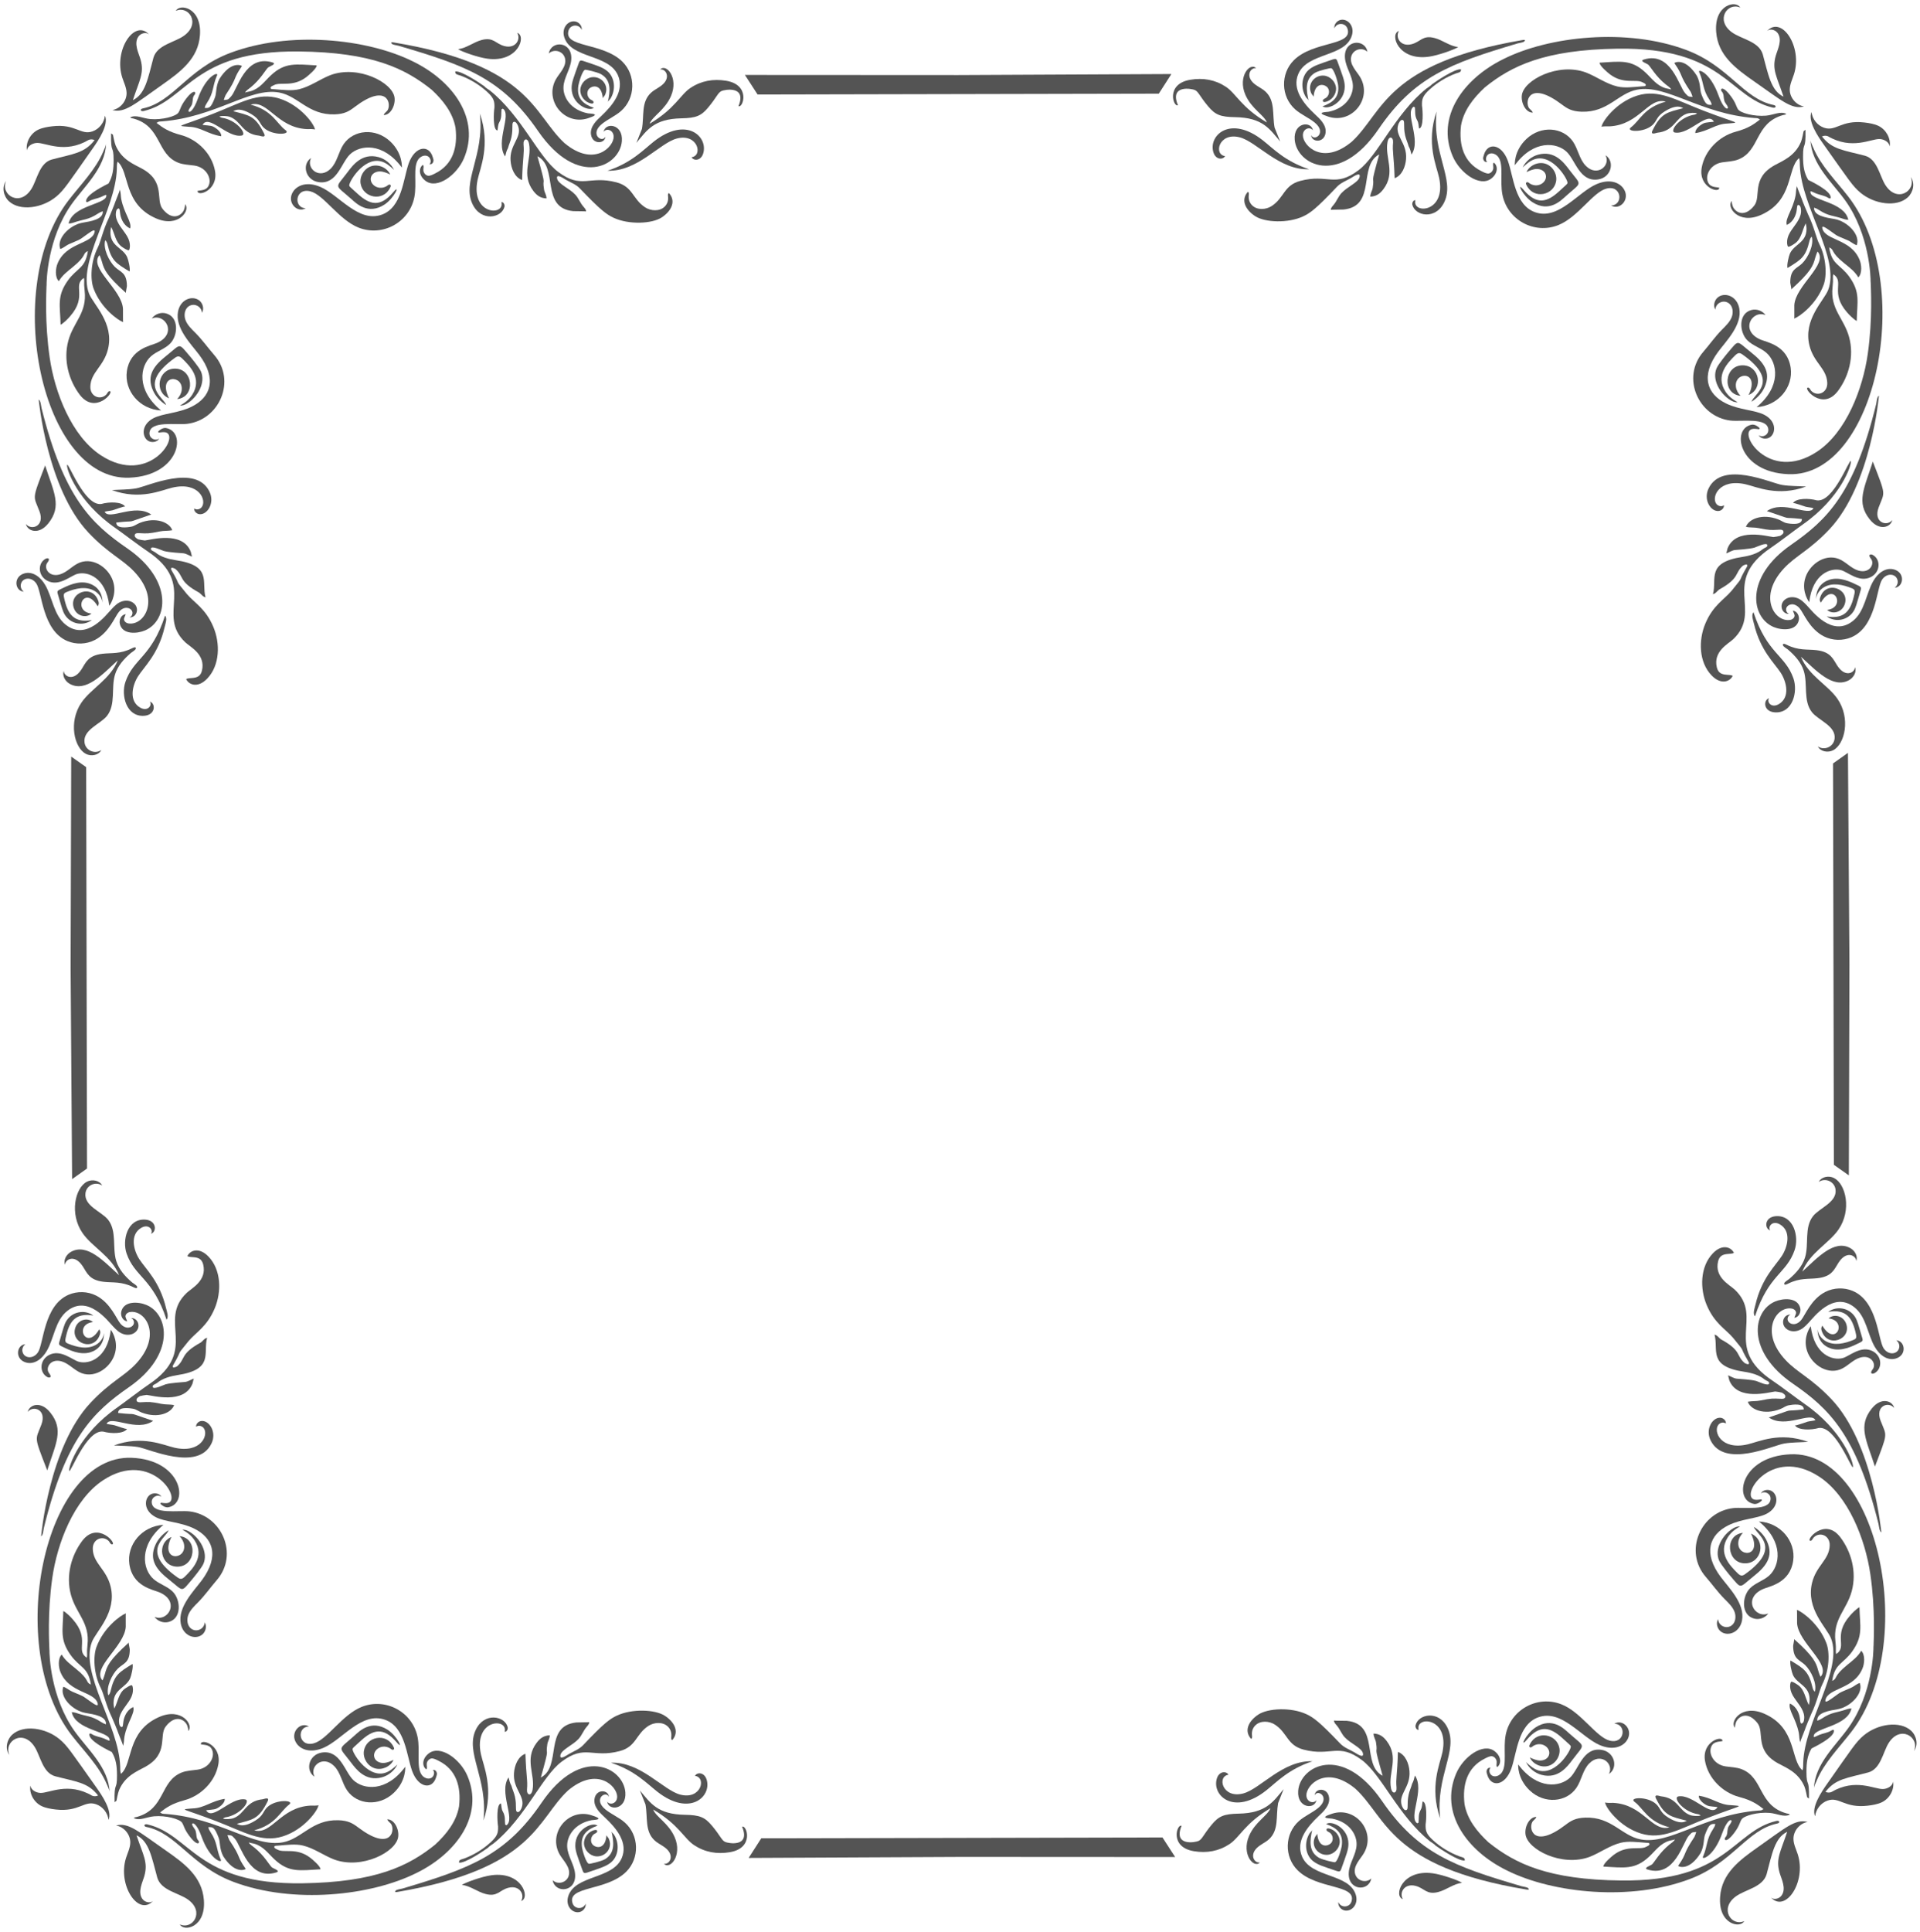 <?xml version="1.0" encoding="UTF-8" standalone="no"?><svg xmlns="http://www.w3.org/2000/svg" xmlns:xlink="http://www.w3.org/1999/xlink" fill="#545454" height="4017.7" preserveAspectRatio="xMidYMid meet" version="1" viewBox="-7.3 -8.8 3993.7 4017.7" width="3993.7" zoomAndPan="magnify"><g><g id="change1_5"><path d="M264.98,1349.019c2.169-1.859,9.339-5.836,10.021-8.538c1.474-5.837-5.717-2.16-7.59-1.219 c-24.824,12.476-42.585,9.214-61.64,11.462c-30.129,3.554-34.554,18.429-43.441,32.239c-17.534,27.248-37.161,13.771-36.917,3.38 c-3.899,10.118,2.982,21.828,12.493,27.037c33.847,18.535,68.575-20.557,99.857-49.04c-15.558,39.336-55.546,58.578-75.539,87.726 c-27.691,40.371-15.268,94.475,9.467,107.034c10.825,5.496,26.3,2.732,31.719-8.131c-13.637,9.243-32.588,0.983-34.875-15.52 c-3.732-26.929,33.504-38.548,46.881-55.784c18.534-23.883,8.067-58.153,16.561-85.781 C237.534,1375.811,250.561,1361.38,264.98,1349.019z" fill="inherit"/><path d="M3714.229,2650.981c-2.169,1.859-9.339,5.836-10.021,8.538c-1.474,5.837,5.717,2.16,7.59,1.219 c24.824-12.476,42.585-9.215,61.64-11.462c30.129-3.553,34.554-18.429,43.441-32.239c17.533-27.248,37.161-13.771,36.917-3.38 c3.899-10.118-2.982-21.828-12.493-27.037c-33.847-18.535-68.575,20.557-99.857,49.04c15.558-39.336,55.546-58.578,75.539-87.726 c27.691-40.371,15.268-94.475-9.467-107.034c-10.824-5.496-26.3-2.732-31.719,8.131c13.637-9.243,32.588-0.982,34.875,15.52 c3.732,26.929-33.504,38.548-46.881,55.785c-18.534,23.883-8.067,58.153-16.562,85.781 C3741.676,2624.189,3728.649,2638.62,3714.229,2650.981z" fill="inherit"/><path d="M3711.467,1341.749c-2.177-1.85-9.363-5.796-10.057-8.496c-1.499-5.831,5.708-2.184,7.585-1.251 c24.876,12.371,42.623,9.035,61.688,11.202c30.143,3.426,34.632,18.283,43.576,32.055c17.648,27.174,37.219,13.614,36.931,3.224 c3.942,10.102-2.89,21.841-12.379,27.089c-33.768,18.677-68.661-20.268-100.063-48.618c15.724,39.27,55.793,58.343,75.909,87.406 c27.861,40.254,15.667,94.41-9.015,107.073c-10.802,5.542-26.288,2.843-31.753-7.998c13.676,9.185,32.592,0.845,34.809-15.667 c3.618-26.944-33.667-38.406-47.116-55.586c-18.635-23.804-8.312-58.119-16.923-85.71 C3739.027,1368.425,3725.939,1354.048,3711.467,1341.749z" fill="inherit"/><path d="M267.742,2658.251c2.176,1.85,9.363,5.796,10.057,8.496c1.499,5.831-5.708,2.184-7.585,1.25 c-24.876-12.371-42.623-9.035-61.688-11.202c-30.143-3.427-34.632-18.283-43.576-32.056 c-17.648-27.174-37.219-13.614-36.931-3.224c-3.942-10.102,2.89-21.841,12.379-27.089c33.768-18.677,68.661,20.268,100.063,48.618 c-15.724-39.27-55.793-58.343-75.909-87.406c-27.861-40.254-15.667-94.41,9.015-107.073c10.801-5.542,26.288-2.843,31.753,7.998 c-13.676-9.186-32.592-0.845-34.809,15.667c-3.618,26.944,33.667,38.406,47.116,55.586c18.635,23.804,8.312,58.119,16.923,85.71 C240.183,2631.575,253.27,2645.952,267.742,2658.251z" fill="inherit"/><path d="M436.377,1294.643c-16.065-37.905-38.707-49.206-54.874-68.038c-29.607-36.33-9.175-10.645-31.885-49.371 c-0.976-1.665-1.851-3.698-0.369-4.967c1.643-1.408,6.215,1.184,7.878,1.756c18.934,15.902,5.908,25.71,49.96,49.673 c4.442,3.173,7.471,8.716,13.169,9.625c-8.891-31.69,14.779-65.825-61.988-77.217c-14.635-2.172-30.991-6.589-42.374-16.095 c-3.448-2.88-9.756-3.66-9.372-7.811c0.687-7.418,23.353,3.818,26.804,4.77c12.059,3.327,35.365,4.109,40.825,4.825 c6.561,0.778,11.996,4.849,18.09,6.98c-0.412-0.144-2.36-9.477-2.821-10.61c-17.669-43.464-82.996-24.378-95.351-23.008 c-4.777-0.467-9.506-1.377-14.199-2.49c-2.454-1.616-5.232-3.125-6.716-5.831c-1.968-8.201,7.06-6.974,11.008-6.812 c14.055,0.573,17.319,1.277,40.588-3.637c8.609-1.818,17.593-0.815,26.247-2.563c-5.426-16.135-33.577-28.472-67.433-15.29 c-5.79,2.254-11.336,6.645-17.312,7.836c-7.739,1.543-32.003,5.186-31.697-8.517c49.138-5.724,10.382,4.254,72.742-16.708 c-34.527-24.107-87.821,13.375-96.902-5.776c5.458-1.511,11-1.634,16.482-3.043c2.531-0.65,25.156-9.184,26.271-7.54 c-7.207-10.639-33.5-10.156-49.637-5.555c-35.256,5.224-69.07-88.665-71.199-81.136c-2.161,7.716,21.376,76.518,100.687,131.306 c12.274,8.479,54.151,40.289,66.433,48.134c105.081,70.343,16.753,130.846,78.787,189.486 c10.138,9.583,42.598,25.173,34.576,58.766c-2.753,11.531-9.986,14.53-20.425,15.344c-0.68,0.053-13.339,0.572-12.221,2.821 c5.675,11.42,24.157,18.723,43.525-1.494C450.594,1374.358,450.73,1328.508,436.377,1294.643z" fill="inherit"/><path d="M3542.832,2705.357c16.065,37.905,38.707,49.207,54.874,68.038c29.607,36.33,9.175,10.645,31.885,49.371 c0.976,1.665,1.851,3.698,0.369,4.968c-1.643,1.408-6.215-1.184-7.878-1.757c-18.934-15.902-5.908-25.71-49.96-49.673 c-4.442-3.173-7.471-8.716-13.169-9.626c8.891,31.69-14.779,65.825,61.988,77.217c14.635,2.172,30.991,6.589,42.374,16.094 c3.448,2.88,9.756,3.66,9.373,7.811c-0.688,7.418-23.353-3.818-26.804-4.77c-12.059-3.327-35.365-4.109-40.825-4.825 c-6.561-0.778-11.996-4.849-18.09-6.98c0.412,0.144,2.36,9.477,2.821,10.61c17.669,43.464,82.996,24.379,95.352,23.008 c4.777,0.467,9.506,1.377,14.199,2.49c2.454,1.616,5.232,3.125,6.716,5.831c1.968,8.201-7.061,6.973-11.008,6.813 c-14.055-0.574-17.319-1.278-40.588,3.637c-8.609,1.818-17.593,0.815-26.248,2.563c5.426,16.135,33.577,28.472,67.433,15.29 c5.79-2.254,11.336-6.645,17.312-7.836c7.739-1.542,32.003-5.186,31.697,8.517c-49.138,5.725-10.382-4.254-72.742,16.708 c34.527,24.107,87.821-13.374,96.902,5.776c-5.458,1.511-11,1.635-16.482,3.043c-2.531,0.65-25.156,9.184-26.271,7.541 c7.207,10.638,33.5,10.156,49.637,5.555c35.256-5.224,69.07,88.665,71.199,81.135c2.161-7.716-21.376-76.518-100.687-131.306 c-12.274-8.479-54.151-40.289-66.433-48.134c-105.082-70.343-16.753-130.846-78.787-189.486 c-10.138-9.583-42.598-25.173-34.577-58.766c2.754-11.531,9.986-14.53,20.425-15.344c0.68-0.053,13.339-0.572,12.221-2.821 c-5.676-11.419-24.157-18.723-43.525,1.494C3528.615,2625.642,3528.479,2671.491,3542.832,2705.357z" fill="inherit"/><path d="M3539.843,1288.096c15.905-37.972,38.499-49.369,54.586-68.269c29.454-36.455,9.13-10.684,31.676-49.505 c0.969-1.669,1.835-3.706,0.348-4.969c-1.649-1.401-6.21,1.21-7.871,1.79c-18.867,15.981-5.8,25.735-49.75,49.883 c-4.428,3.191-7.434,8.747-13.129,9.681c8.757-31.727-15.057-65.762,61.662-77.478c14.625-2.233,30.963-6.72,42.305-16.273 c3.436-2.894,9.74-3.701,9.339-7.85c-0.719-7.415-23.336,3.916-26.784,4.883c-12.044,3.377-35.348,4.258-40.804,4.997 c-6.557,0.806-11.976,4.899-18.061,7.056c0.411-0.146,2.32-9.487,2.776-10.622c17.486-43.538,82.892-24.729,95.253-23.41 c4.775-0.487,9.5-1.417,14.189-2.55c2.447-1.627,5.219-3.147,6.692-5.859c1.934-8.209-7.09-6.944-11.037-6.766 c-14.052,0.633-17.314,1.35-40.603-3.466c-8.616-1.782-17.596-0.74-26.258-2.453c5.358-16.158,33.457-28.614,67.368-15.574 c5.799,2.23,11.364,6.597,17.345,7.763c7.745,1.51,32.025,5.05,31.661-8.651c-49.161-5.517-10.364,4.297-72.812-16.401 c34.425-24.253,87.877,13.004,96.877-6.185c-5.465-1.488-11.007-1.588-16.495-2.974c-2.533-0.64-25.195-9.078-26.302-7.429 c7.162-10.669,33.457-10.297,49.613-5.765c35.278,5.075,68.695-88.955,70.856-81.435c2.194,7.707-21.053,76.607-100.132,131.73 c-12.239,8.531-53.981,40.517-66.23,48.414c-104.784,70.786-16.2,130.915-77.986,189.817 c-10.097,9.626-42.491,25.353-34.328,58.912c2.802,11.52,10.047,14.487,20.49,15.258c0.681,0.05,13.342,0.515,12.233,2.77 c-5.627,11.443-24.078,18.825-43.531-1.31C3525.962,1367.871,3525.633,1322.022,3539.843,1288.096z" fill="inherit"/><path d="M439.367,2711.904c-15.905,37.972-38.499,49.369-54.586,68.269c-29.454,36.455-9.13,10.684-31.676,49.505 c-0.969,1.668-1.835,3.706-0.348,4.969c1.649,1.401,6.21-1.21,7.871-1.79c18.867-15.981,5.8-25.735,49.75-49.883 c4.428-3.191,7.434-8.747,13.129-9.681c-8.757,31.727,15.057,65.762-61.662,77.478c-14.625,2.233-30.963,6.72-42.305,16.273 c-3.436,2.894-9.74,3.701-9.339,7.85c0.719,7.415,23.336-3.916,26.784-4.883c12.045-3.377,35.348-4.258,40.804-4.997 c6.557-0.806,11.976-4.899,18.061-7.056c-0.411,0.146-2.32,9.487-2.776,10.622c-17.486,43.538-82.892,24.728-95.254,23.41 c-4.775,0.487-9.5,1.417-14.189,2.55c-2.447,1.627-5.218,3.147-6.692,5.86c-1.933,8.209,7.09,6.944,11.037,6.766 c14.052-0.633,17.314-1.35,40.603,3.466c8.616,1.782,17.596,0.74,26.258,2.452c-5.358,16.158-33.456,28.614-67.367,15.574 c-5.799-2.23-11.364-6.597-17.345-7.763c-7.745-1.51-32.025-5.051-31.661,8.651c49.161,5.517,10.364-4.297,72.812,16.401 c-34.425,24.253-87.877-13.004-96.877,6.185c5.465,1.488,11.007,1.588,16.495,2.973c2.533,0.64,25.195,9.078,26.302,7.43 c-7.162,10.669-33.457,10.297-49.613,5.764c-35.278-5.075-68.695,88.955-70.856,81.435c-2.194-7.707,21.053-76.607,100.132-131.73 c12.239-8.531,53.981-40.517,66.23-48.414c104.784-70.786,16.2-130.915,77.986-189.817c10.097-9.626,42.491-25.353,34.328-58.912 c-2.802-11.52-10.047-14.487-20.49-15.258c-0.681-0.05-13.341-0.515-12.233-2.77c5.627-11.444,24.078-18.825,43.531,1.31 C453.247,2632.129,453.577,2677.978,439.367,2711.904z" fill="inherit"/><path d="M253.615,1409.123c-9.614,27.887,1.716,72.739,38.493,70.63c24.413-1.4,24.799-25.932,12.238-29.483 c5.549,7.132-4.167,21.566-20.091,12.405c-24.033-13.826-16.498-46.21-4.345-65.214c13.147-20.558,42.292-46.156,55.222-102.066 c1.586-6.856,6.145-18.373,0.89-23.971C307.827,1358.151,270.539,1360.032,253.615,1409.123z" fill="inherit"/><path d="M3725.594,2590.877c9.614-27.887-1.716-72.74-38.493-70.63c-24.413,1.4-24.799,25.932-12.238,29.483 c-5.549-7.132,4.167-21.565,20.091-12.405c24.033,13.826,16.499,46.21,4.344,65.214c-13.147,20.558-42.292,46.156-55.222,102.066 c-1.586,6.856-6.146,18.373-0.89,23.971C3671.383,2641.85,3708.671,2639.968,3725.594,2590.877z" fill="inherit"/><path d="M3723.086,1401.804c9.731,27.846-1.409,72.746-38.195,70.792c-24.419-1.297-24.908-25.827-12.363-29.431 c-5.518,7.155,4.259,21.548,20.143,12.32c23.975-13.928,16.303-46.279,4.069-65.232c-13.234-20.502-42.486-45.977-55.652-101.832 c-1.615-6.849-6.223-18.347-0.991-23.967C3668.659,1351.061,3705.955,1352.784,3723.086,1401.804z" fill="inherit"/><path d="M256.123,2598.196c-9.731-27.846,1.409-72.746,38.195-70.792c24.419,1.297,24.908,25.827,12.362,29.431 c5.518-7.155-4.258-21.548-20.143-12.32c-23.975,13.927-16.303,46.279-4.069,65.232c13.234,20.502,42.486,45.977,55.652,101.833 c1.615,6.849,6.223,18.347,0.991,23.967C310.55,2648.939,273.254,2647.216,256.123,2598.196z" fill="inherit"/><path d="M189.861,1322.136c30.028-15.404,41.884-48.791,50.274-58.61c10.806-12.647,23.675-8.9,27.188-1.691 c2.362,4.847-0.149,11.758-5.385,13.047c14.743,1.725,23.052-20.29,6.819-30.813c-6.085-3.945-13.948-4.576-20.95-2.689 c-9.892,2.667-16.261,9.329-23.038,16.513c-11.179,11.851-51.825,66.713-95.258,32.553 c-25.037-19.692-27.451-56.142-42.605-82.429c-10.201-17.697-26.675-29.36-43.739-24.36c-23.791,6.971-19.388,37.018-0.934,37.914 c-4.449-3.039-7-8.645-6.37-13.996c1.716-14.568,21.338-18.722,32.257-3.138c12.342,17.615,12.202,97.668,64.639,119.821 C150.562,1331.779,172.063,1331.267,189.861,1322.136z" fill="inherit"/><path d="M3789.348,2677.864c-30.028,15.405-41.884,48.791-50.273,58.611c-10.806,12.646-23.675,8.9-27.188,1.691 c-2.362-4.847,0.149-11.758,5.385-13.046c-14.743-1.725-23.052,20.29-6.819,30.813c6.085,3.944,13.948,4.576,20.95,2.688 c9.892-2.667,16.261-9.329,23.038-16.513c11.179-11.851,51.825-66.713,95.259-32.553c25.037,19.691,27.451,56.142,42.604,82.429 c10.201,17.697,26.675,29.36,43.739,24.36c23.792-6.971,19.388-37.018,0.934-37.914c4.449,3.039,7,8.645,6.37,13.996 c-1.716,14.568-21.338,18.722-32.257,3.138c-12.342-17.615-12.202-97.668-64.639-119.821 C3828.647,2668.221,3807.146,2668.733,3789.348,2677.864z" fill="inherit"/><path d="M3786.472,1314.549c-30.093-15.278-42.089-48.614-50.521-58.398c-10.859-12.601-23.712-8.8-27.195-1.576 c-2.342,4.857,0.199,11.757,5.44,13.024c-14.735,1.787-23.137-20.192-6.948-30.784c6.068-3.97,13.929-4.635,20.938-2.777 c9.903,2.625,16.301,9.26,23.107,16.415c11.229,11.804,52.106,66.493,95.395,32.151c24.954-19.797,27.214-56.257,42.256-82.608 c10.127-17.74,26.551-29.473,43.636-24.545c23.821,6.871,19.544,36.936,1.094,37.91c4.436-3.058,6.964-8.675,6.311-14.023 c-1.778-14.56-21.417-18.632-32.27-3.002c-12.268,17.667-11.79,97.718-64.133,120.093 C3825.812,1324.026,3804.308,1323.604,3786.472,1314.549z" fill="inherit"/><path d="M192.737,2685.451c30.093,15.278,42.089,48.614,50.52,58.398c10.859,12.601,23.712,8.801,27.195,1.576 c2.342-4.857-0.199-11.757-5.44-13.023c14.735-1.787,23.137,20.192,6.949,30.783c-6.068,3.97-13.929,4.635-20.939,2.777 c-9.903-2.625-16.3-9.26-23.107-16.415c-11.229-11.804-52.106-66.493-95.395-32.151c-24.954,19.797-27.214,56.257-42.256,82.608 c-10.127,17.74-26.551,29.473-43.636,24.545c-23.821-6.871-19.544-36.936-1.094-37.91c-4.436,3.058-6.964,8.675-6.311,14.023 c1.778,14.56,21.417,18.632,32.27,3.002c12.268-17.667,11.79-97.718,64.133-120.093 C153.398,2675.974,174.901,2676.396,192.737,2685.451z" fill="inherit"/><path d="M241.943,1288.454c5.264,22.887,35.547,20.899,52.283,13.82c47.409-20.053,59.991-104.077-36.779-170.692 c-74.969-51.608-131.936-105.755-178.256-291.511c-1.075-4.313-1.812-16.179-6.003-17.921c0,0,17.299,185.589,103.698,276.794 c41.98,44.316,70.305,54.738,95.323,81.329c55.219,58.642,20.036,112.306-12.092,107.415c-4.765-0.575-9.769-4.286-9.518-9.53 c0.742-3.388,2.394-6.501,3.676-9.709C244.984,1269.298,240.015,1280.073,241.943,1288.454z" fill="inherit"/><path d="M3737.267,2711.546c-5.263-22.887-35.547-20.899-52.282-13.82c-47.408,20.053-59.991,104.077,36.779,170.692 c74.969,51.608,131.936,105.756,178.256,291.511c1.076,4.313,1.812,16.178,6.003,17.921c0,0-17.3-185.589-103.698-276.794 c-41.98-44.316-70.305-54.738-95.323-81.329c-55.219-58.642-20.036-112.306,12.092-107.415c4.765,0.575,9.769,4.286,9.518,9.53 c-0.742,3.388-2.395,6.501-3.676,9.709C3734.226,2730.702,3739.194,2719.927,3737.267,2711.546z" fill="inherit"/><path d="M3734.249,1281.086c-5.167,22.909-35.459,21.049-52.224,14.041c-47.493-19.853-60.429-103.823,36.058-170.846 c74.75-51.924,131.489-106.311,177.024-292.261c1.057-4.317,1.743-16.186,5.928-17.946c0,0-16.516,185.66-102.529,277.229 c-41.793,44.492-70.074,55.034-94.979,81.73c-54.971,58.874-19.562,112.39,12.545,107.363c4.762-0.595,9.751-4.327,9.478-9.57 c-0.757-3.385-2.422-6.491-3.717-9.694C3731.127,1261.944,3736.141,1272.698,3734.249,1281.086z" fill="inherit"/><path d="M244.96,2718.914c5.167-22.909,35.459-21.049,52.224-14.041c47.493,19.853,60.429,103.823-36.058,170.846 c-74.75,51.924-131.489,106.311-177.024,292.261c-1.057,4.317-1.743,16.186-5.928,17.946c0,0,16.516-185.66,102.529-277.229 c41.793-44.492,70.074-55.034,94.979-81.73c54.971-58.874,19.562-112.39-12.545-107.363c-4.762,0.595-9.751,4.327-9.478,9.57 c0.757,3.385,2.422,6.491,3.717,9.694C248.082,2738.056,243.068,2727.302,244.96,2718.914z" fill="inherit"/><path d="M220.075,1250.91c0,0,15.317-19.763,9.022-46.592c-7.037-29.987-40.502-54.791-70.325-43.306 c-14.917,5.745-25.593,19.759-40.944,24.494c-23.489,7.245-34.932-13.602-26.627-24.169c7.574-9.638,0.328-10.382-3.848-8.07 c-16.509,9.14-16.226,35.331,4.004,45.793c24.282,12.557,48.445-10.796,62.127-14.44 C174.72,1178.966,212.789,1191.427,220.075,1250.91z" fill="inherit"/><path d="M3759.135,2749.09c0,0-15.317,19.763-9.022,46.592c7.037,29.987,40.502,54.791,70.325,43.306 c14.917-5.745,25.593-19.759,40.944-24.494c23.489-7.245,34.932,13.602,26.626,24.169c-7.574,9.637-0.328,10.382,3.848,8.07 c16.509-9.14,16.226-35.331-4.004-45.793c-24.282-12.557-48.445,10.795-62.127,14.439 C3804.49,2821.034,3766.42,2808.573,3759.135,2749.09z" fill="inherit"/><path d="M3755.958,1243.451c0,0-15.401-19.699-9.218-46.553c6.91-30.017,40.27-54.961,70.142-43.602 c14.941,5.682,25.676,19.651,41.047,24.321c23.52,7.146,34.874-13.749,26.524-24.281c-7.615-9.605-0.372-10.381,3.814-8.086 c16.547,9.07,16.375,35.262-3.811,45.81c-24.229,12.66-48.49-10.591-62.188-14.177 C3801.009,1171.316,3762.993,1183.938,3755.958,1243.451z" fill="inherit"/><path d="M223.251,2756.55c0,0,15.401,19.698,9.218,46.553c-6.91,30.017-40.27,54.961-70.142,43.602 c-14.941-5.682-25.676-19.651-41.046-24.321c-23.52-7.146-34.874,13.749-26.524,24.281c7.615,9.605,0.372,10.381-3.814,8.086 c-16.547-9.07-16.375-35.262,3.81-45.81c24.228-12.659,48.49,10.591,62.188,14.177 C178.2,2828.684,216.217,2816.062,223.251,2756.55z" fill="inherit"/><path d="M195.995,1252.123c0.009,0.016,1.785-3.524,1.891-3.978c0.427-1.817,0.345-3.703-0.174-5.49 c-11.309-38.994-63.804-19.391-51.109,13.933c6.026,15.82,24.99,20.665,36.382,10.626 C142.018,1262.195,168.958,1206.097,195.995,1252.123z" fill="inherit"/><path d="M3783.214,2747.877c-0.009-0.016-1.785,3.523-1.891,3.978c-0.427,1.817-0.345,3.703,0.174,5.49 c11.309,38.994,63.804,19.391,51.109-13.934c-6.026-15.82-24.99-20.665-36.383-10.626 C3837.191,2737.805,3810.251,2793.903,3783.214,2747.877z" fill="inherit"/><path d="M3780.043,1244.562c-0.009,0.016-1.8-3.516-1.908-3.97c-0.434-1.815-0.36-3.701,0.15-5.491 c11.144-39.041,63.721-19.66,51.168,13.718c-5.96,15.845-24.903,20.77-36.337,10.779 C3834.062,1254.406,3806.886,1198.422,3780.043,1244.562z" fill="inherit"/><path d="M199.166,2755.438c0.009-0.016,1.8,3.516,1.908,3.97c0.434,1.815,0.36,3.701-0.15,5.491 c-11.144,39.041-63.721,19.66-51.168-13.718c5.96-15.845,24.903-20.77,36.337-10.779 C145.148,2745.594,172.324,2801.578,199.166,2755.438z" fill="inherit"/><path d="M205.936,1244.554c0-21.326-11.533-34.902-28.061-40.079c-21.762-6.817-44.209,4.499-60.765,12.661 c-5.245,2.586-5.574,4.579-4.35,8.727c8.987,30.451,10.375,36.645,14.971,44.005c11.935,19.114,37.826,24.215,56.131,10.814 c-37.961,6.563-50.655-12.448-57.944-46.787c-1.618-7.622,0.353-9.475,4.896-11.34c19.089-7.836,40.681-12.985,58.755-2.374 C198.337,1225.328,205.051,1234.425,205.936,1244.554z" fill="inherit"/><path d="M3773.273,2755.446c0,21.325,11.533,34.902,28.061,40.079c21.762,6.817,44.209-4.499,60.765-12.661 c5.245-2.586,5.574-4.579,4.35-8.727c-8.987-30.451-10.375-36.645-14.971-44.006c-11.935-19.114-37.826-24.215-56.131-10.814 c37.961-6.563,50.655,12.448,57.944,46.787c1.618,7.622-0.353,9.475-4.896,11.34c-19.089,7.836-40.681,12.985-58.755,2.374 C3780.872,2774.672,3774.158,2765.575,3773.273,2755.446z" fill="inherit"/><path d="M3770.07,1237.035c-0.09-21.325,11.385-34.95,27.892-40.197c21.733-6.909,44.227,4.313,60.818,12.405 c5.256,2.564,5.593,4.556,4.386,8.708c-8.859,30.488-10.22,36.688-14.785,44.068c-11.854,19.164-37.724,24.375-56.084,11.051 c37.989,6.403,50.602-12.661,57.746-47.031c1.586-7.629-0.393-9.474-4.944-11.319c-19.122-7.755-40.736-12.813-58.765-2.126 C3777.588,1217.777,3770.912,1226.903,3770.07,1237.035z" fill="inherit"/><path d="M209.14,2762.965c0.09,21.325-11.385,34.95-27.892,40.197c-21.733,6.909-44.227-4.313-60.818-12.405 c-5.256-2.564-5.593-4.556-4.386-8.708c8.859-30.488,10.221-36.688,14.785-44.068c11.854-19.164,37.724-24.375,56.085-11.051 c-37.988-6.402-50.602,12.661-57.746,47.031c-1.586,7.629,0.393,9.473,4.944,11.319c19.122,7.755,40.736,12.813,58.765,2.126 C201.622,2782.223,208.297,2773.097,209.14,2762.965z" fill="inherit"/><path d="M46.55,1080.92c3.073,14.607,26.754,23.75,46.769-1.464c28.667-36.114,11.446-64.175-6.778-120.397 c-27.913,73.069-24.731,61.677-11.825,95.237C86.689,1085.427,58.051,1095.18,46.55,1080.92z" fill="inherit"/><path d="M3932.659,2919.08c-3.073-14.607-26.754-23.75-46.769,1.464c-28.667,36.115-11.446,64.175,6.777,120.397 c27.913-73.069,24.731-61.677,11.825-95.237C3892.521,2914.573,3921.159,2904.82,3932.659,2919.08z" fill="inherit"/><path d="M3928.764,1072.73c-3.011,14.62-26.654,23.862-46.774-1.267c-28.819-35.993-11.717-64.126,6.27-120.424 c28.221,72.95,24.991,61.572,12.227,95.186C3888.645,1077.406,3917.324,1087.039,3928.764,1072.73z" fill="inherit"/><path d="M50.445,2927.27c3.011-14.62,26.654-23.863,46.774,1.267c28.819,35.993,11.716,64.126-6.27,120.424 c-28.221-72.95-24.991-61.572-12.226-95.186C90.564,2922.594,61.885,2912.961,50.445,2927.27z" fill="inherit"/><path d="M396.591,1048.442c-0.62,5.931,4.847,11.313,10.77,12.005c16.338,1.909,32.584-22.978,21.118-46.724 c-28.531-59.089-130.044-10.571-153.184-6.8c-16.42,2.675-33.273,2.332-49.837,3.476c58.944,21.516,102.511,0.258,125.778-5.172 c55.173-12.877,72.066,26.34,61.021,40.61C408.636,1050.514,401.115,1052.254,396.591,1048.442z" fill="inherit"/><path d="M3582.619,2951.558c0.62-5.93-4.847-11.313-10.77-12.004c-16.337-1.909-32.584,22.978-21.118,46.724 c28.531,59.089,130.044,10.571,153.184,6.8c16.42-2.675,33.273-2.332,49.837-3.476c-58.944-21.516-102.511-0.258-125.778,5.172 c-55.173,12.877-72.066-26.34-61.021-40.61C3570.573,2949.486,3578.095,2947.746,3582.619,2951.558z" fill="inherit"/><path d="M3578.59,1041.73c0.646,5.928-4.799,11.333-10.719,12.05c-16.329,1.978-32.681-22.841-21.315-46.635 c28.281-59.209,129.999-11.119,153.154-7.446c16.431,2.606,33.282,2.191,49.851,3.265c-58.853,21.764-102.509,0.691-125.798-4.642 c-55.227-12.644-71.954,26.644-60.85,40.867C3566.553,1043.852,3574.082,1045.56,3578.59,1041.73z" fill="inherit"/><path d="M400.62,2958.271c-0.645-5.928,4.799-11.333,10.719-12.05c16.329-1.978,32.681,22.841,21.315,46.635 c-28.281,59.209-129.999,11.119-153.154,7.447c-16.431-2.606-33.282-2.191-49.851-3.265 c58.852-21.764,102.509-0.691,125.798,4.641c55.227,12.645,71.954-26.644,60.849-40.867 C412.656,2956.148,405.127,2954.44,400.62,2958.271z" fill="inherit"/><path d="M327.759,844.831c-52.102-42.838-43.925-92.325-21.029-112.689c11.912-10.595,28.523-15.001,39.755-26.315 c16.743-16.865,19.08-55.992-9.028-63.062c-10.671-2.684-22.775,1.787-29.139,10.763c28.093-11.67,54.486,32.194,10.299,51.079 c-13.025,5.567-55.543,12.238-62.046,58.729C250.975,803.341,282.322,842.151,327.759,844.831z" fill="inherit"/><path d="M3651.45,3155.169c52.102,42.838,43.925,92.325,21.029,112.689c-11.912,10.595-28.523,15.001-39.755,26.315 c-16.743,16.865-19.08,55.992,9.028,63.062c10.671,2.684,22.775-1.787,29.139-10.763c-28.093,11.67-54.486-32.194-10.299-51.079 c13.025-5.567,55.543-12.239,62.046-58.729C3728.235,3196.659,3696.887,3157.849,3651.45,3155.169z" fill="inherit"/><path d="M3646.562,837.829c51.92-43.058,43.535-92.51,20.553-112.777c-11.957-10.544-28.586-14.88-39.865-26.147 c-16.814-16.795-19.316-55.911,8.762-63.099c10.66-2.729,22.782,1.691,29.184,10.64c-28.142-11.551-54.349,32.424-10.083,51.122 c13.048,5.512,55.594,12.004,62.293,58.466C3723.17,796.016,3691.987,834.958,3646.562,837.829z" fill="inherit"/><path d="M332.648,3162.171c-51.92,43.058-43.535,92.51-20.553,112.777c11.957,10.544,28.586,14.88,39.866,26.147 c16.814,16.795,19.316,55.911-8.762,63.099c-10.66,2.729-22.782-1.691-29.184-10.64c28.142,11.551,54.349-32.424,10.083-51.122 c-13.048-5.512-55.595-12.004-62.293-58.466C256.039,3203.984,287.222,3165.042,332.648,3162.171z" fill="inherit"/><path d="M410.471,763.218c-4.118-9.03-21.82-30.064-22.852-31.262c-24.714-28.701-17.395-26.053-48.437-1.325 c-24.95,19.875-43.081,40.642-27.986,73.294c5.701,12.331,15.619,22.427,27.101,29.686c-4.553-16.653-60.497-41.671,17.771-97.908 c6.325-4.545,9.685-4.897,16.459,1.885c14.613,14.629,41.459,40.714,20.096,74.337c-6.129,9.646-15.265,17.179-25.453,22.359 c5.253,0.776,10.479-1.484,15.021-4.237C403.419,817.183,421.29,786.943,410.471,763.218z" fill="inherit"/><path d="M3568.739,3236.782c4.118,9.03,21.82,30.064,22.852,31.262c24.714,28.701,17.395,26.053,48.437,1.325 c24.95-19.875,43.081-40.642,27.986-73.294c-5.701-12.331-15.619-22.426-27.101-29.686c4.553,16.653,60.497,41.671-17.771,97.908 c-6.325,4.545-9.685,4.897-16.459-1.885c-14.613-14.629-41.459-40.714-20.096-74.337c6.129-9.646,15.265-17.179,25.453-22.359 c-5.253-0.776-10.479,1.484-15.021,4.237C3575.791,3182.817,3557.919,3213.057,3568.739,3236.782z" fill="inherit"/><path d="M3563.506,756.566c4.08-9.047,21.693-30.156,22.719-31.358c24.593-28.805,17.285-26.126,48.431-1.529 c25.033,19.77,43.252,40.46,28.295,73.176c-5.649,12.355-15.524,22.492-26.976,29.801c4.483-16.672,60.321-41.926-18.184-97.832 c-6.344-4.518-9.706-4.856-16.451,1.954c-14.551,14.691-41.287,40.888-19.782,74.421c6.17,9.62,15.337,17.115,25.547,22.251 c-5.25,0.798-10.486-1.44-15.039-4.173C3570.786,810.501,3552.787,780.337,3563.506,756.566z" fill="inherit"/><path d="M415.703,3243.434c-4.08,9.047-21.693,30.156-22.72,31.358c-24.592,28.805-17.285,26.126-48.431,1.529 c-25.033-19.77-43.252-40.46-28.295-73.176c5.649-12.355,15.524-22.492,26.976-29.801c-4.483,16.673-60.321,41.926,18.184,97.833 c6.344,4.518,9.706,4.856,16.451-1.954c14.551-14.691,41.287-40.888,19.782-74.421c-6.17-9.62-15.337-17.115-25.547-22.251 c5.25-0.798,10.486,1.44,15.039,4.173C408.423,3189.499,426.422,3219.663,415.703,3243.434z" fill="inherit"/><path d="M399.159,683.44c-7.75-7.773-16.09-15.51-20.244-25.67c-4.153-10.16-2.676-23.623,6.479-29.679 c11.236-7.432,26.588,0.112,27.385,13.702c5.053-8.452,1.821-20.424-6.165-26.184c-14.568-10.508-38.898-1.676-43.638,23.537 c-6.497,34.554,27.56,67.933,44.19,90.127c37.065,49.467,24.314,87.823-15.777,107.622 c-28.006,13.831-59.947,13.798-79.408,23.901c-24.94,12.948-24.313,36.78-12.762,45.992c7.394,5.897,20.013,4.58,24.727-3.619 c-8.931,6.122-21.11-0.837-20.378-11.634c1.765-26.027,55.479-16.124,78.646-18.998c66.83-8.291,102.614-89.659,56.105-143.024 C425.068,714.31,413.533,697.857,399.159,683.44z" fill="inherit"/><path d="M3580.051,3316.56c7.75,7.773,16.09,15.51,20.243,25.67c4.153,10.16,2.676,23.623-6.479,29.679 c-11.236,7.432-26.588-0.111-27.385-13.702c-5.053,8.452-1.821,20.424,6.166,26.184c14.568,10.508,38.898,1.676,43.638-23.537 c6.497-34.554-27.56-67.933-44.19-90.127c-37.064-49.467-24.313-87.823,15.777-107.622c28.006-13.831,59.947-13.798,79.408-23.901 c24.94-12.948,24.313-36.78,12.762-45.992c-7.394-5.897-20.013-4.58-24.727,3.619c8.931-6.122,21.11,0.836,20.378,11.634 c-1.765,26.027-55.479,16.124-78.646,18.998c-66.83,8.291-102.614,89.659-56.104,143.024 C3554.141,3285.69,3565.677,3302.143,3580.051,3316.56z" fill="inherit"/><path d="M3574.482,676.742c7.717-7.805,16.025-15.578,20.135-25.755c4.11-10.177,2.576-23.634-6.604-29.651 c-11.267-7.385-26.588,0.224-27.327,13.817c-5.089-8.431-1.907-20.416,6.055-26.21c14.523-10.569,38.89-1.84,43.737,23.353 c6.642,34.526-27.273,68.049-43.809,90.313c-36.855,49.623-23.943,87.924,16.231,107.554 c28.064,13.713,60.005,13.545,79.508,23.566c24.994,12.843,24.467,36.677,12.956,45.938c-7.369,5.928-19.993,4.664-24.742-3.515 c8.957,6.085,21.106-0.926,20.328-11.72c-1.875-26.019-55.546-15.89-78.726-18.666c-66.864-8.009-102.992-89.226-56.708-142.786 C3548.703,707.721,3560.169,691.219,3574.482,676.742z" fill="inherit"/><path d="M404.728,3323.258c-7.717,7.805-16.025,15.578-20.135,25.755c-4.11,10.177-2.576,23.635,6.604,29.651 c11.267,7.385,26.588-0.224,27.327-13.817c5.089,8.431,1.907,20.416-6.055,26.21c-14.524,10.569-38.89,1.84-43.737-23.353 c-6.642-34.526,27.273-68.049,43.809-90.313c36.855-49.623,23.943-87.924-16.231-107.554 c-28.064-13.713-60.005-13.545-79.508-23.566c-24.994-12.843-24.467-36.677-12.956-45.938c7.369-5.928,19.993-4.665,24.742,3.514 c-8.957-6.085-21.106,0.926-20.328,11.72c1.874,26.02,55.546,15.89,78.726,18.666c66.864,8.009,102.992,89.226,56.707,142.786 C430.506,3292.279,419.041,3308.781,404.728,3323.258z" fill="inherit"/><path d="M361.137,821.21c39.596-4.389,33.608-64.459-5.455-63.431c-34.263,0.902-43.122,48.676-11.401,61.766 c-25.139-51.077,31.027-49.528,26.265-16.415C369.568,809.939,365.916,816.183,361.137,821.21z" fill="inherit"/><path d="M3618.072,3178.79c-39.596,4.389-33.608,64.459,5.455,63.431c34.264-0.902,43.123-48.676,11.401-61.766 c25.138,51.077-31.027,49.528-26.265,16.415C3609.642,3190.061,3613.294,3183.817,3618.072,3178.79z" fill="inherit"/><path d="M3613.084,814.35c-39.615-4.221-33.88-64.317,5.188-63.453c34.267,0.757,43.328,48.493,11.661,61.717 c24.923-51.183-31.236-49.397-26.334-16.304C3604.606,803.114,3608.285,809.343,3613.084,814.35z" fill="inherit"/><path d="M366.125,3185.65c39.615,4.221,33.88,64.317-5.188,63.453c-34.267-0.757-43.327-48.493-11.661-61.717 c-24.923,51.183,31.236,49.397,26.334,16.304C374.603,3196.886,370.925,3190.657,366.125,3185.65z" fill="inherit"/><path d="M254.725,600.33c-0.89-0.723,1.952-12.274,1.943-14.37c-0.125-28.322-13.571-28.608-24.908-39.618 c-12.208-11.856-25.209-38.438-20.144-55.562c2.562,2.059,3.7,5.148,4.585,8.153c8.074,34.152,17.236,39.365,45.985,56.844 c2.08-5.118-2.614-24.636-5.004-29.895c-8.988-19.773-34.369-22.077-34.766-50.992c-0.081-5.927,1.625-11.699,1.625-11.699 c7.01,12.916,8.923,31.414,21.552,40.806c2.755,2.049,13.066,9.002,15.401,7.357c1.197-0.843,5.275-13.265-3.815-28.763 c-7.893-13.459-22.129-26.695-23.515-43.031c-0.295-3.473,0.071-11.581,3.361-13.86c6.213-4.305,4.126,6.374,6.908,15.996 c3.061,10.586,9.221,19.895,19.438,24.553c4.206-12.888-12.611-31.086-18.492-61.173c-1.219-6.236-0.602-14.181-3.25-19.962 c0.757,1.66-1.755,6.969-9.425,26.725c0,1.207-11.287,28.915-13.305,33.048c-11.854,24.271-16.565,48.716-22.799,61.06 c-15.04,29.783-15.82,66.471-8.731,85.395c15.29,40.817,50.843,65.97,61.431,69.695c-0.49-0.172-0.139-25.181-0.304-27.827 c-2.55-40.734-71.414-84.77-49.141-111.087c1.025-1.211,5.239,12.74,5.465,13.577C208.927,550.895,213.259,563.356,254.725,600.33 z" fill="inherit"/><path d="M3724.484,3399.67c0.89,0.723-1.952,12.274-1.943,14.37c0.125,28.322,13.571,28.608,24.908,39.618 c12.208,11.856,25.209,38.438,20.144,55.562c-2.562-2.059-3.7-5.148-4.585-8.153c-8.074-34.152-17.236-39.365-45.985-56.844 c-2.08,5.118,2.614,24.636,5.004,29.895c8.988,19.773,34.369,22.078,34.766,50.992c0.081,5.927-1.625,11.699-1.625,11.699 c-7.01-12.916-8.923-31.414-21.552-40.806c-2.755-2.049-13.066-9.002-15.401-7.357c-1.197,0.843-5.275,13.264,3.814,28.763 c7.894,13.459,22.129,26.695,23.515,43.031c0.295,3.473-0.071,11.581-3.361,13.86c-6.213,4.305-4.126-6.374-6.908-15.996 c-3.061-10.586-9.22-19.895-19.438-24.553c-4.206,12.888,12.611,31.086,18.492,61.174c1.219,6.236,0.602,14.181,3.25,19.962 c-0.757-1.66,1.755-6.969,9.426-26.725c0-1.207,11.287-28.915,13.305-33.047c11.854-24.271,16.565-48.716,22.799-61.061 c15.04-29.783,15.82-66.471,8.731-85.395c-15.29-40.817-50.843-65.97-61.431-69.695c0.49,0.172,0.138,25.181,0.304,27.827 c2.55,40.734,71.414,84.77,49.141,111.087c-1.025,1.211-5.239-12.74-5.465-13.577 C3770.283,3449.104,3765.95,3436.644,3724.484,3399.67z" fill="inherit"/><path d="M3718.563,593.023c0.887-0.727-2.004-12.266-2.004-14.362c0.006-28.322,13.45-28.665,24.74-39.723 c12.158-11.908,25.047-38.544,19.909-55.646c-2.553,2.07-3.678,5.164-4.551,8.172c-7.93,34.185-17.07,39.437-45.745,57.038 c-2.102-5.11,2.51-24.647,4.878-29.915c8.904-19.811,34.276-22.222,34.551-51.138c0.056-5.928-1.675-11.692-1.675-11.692 c-6.956,12.946-8.79,31.451-21.379,40.896c-2.746,2.06-13.028,9.057-15.37,7.422c-1.201-0.838-5.331-13.242,3.693-28.779 c7.836-13.492,22.016-26.788,23.333-43.13c0.28-3.474-0.12-11.581-3.419-13.846c-6.231-4.279-4.099,6.392-6.841,16.025 c-3.017,10.599-9.136,19.934-19.334,24.635c-4.26-12.871,12.479-31.139,18.233-61.251c1.193-6.241,0.542-14.184,3.166-19.975 c-0.75,1.663,1.784,6.961,9.538,26.685c0.005,1.207,11.409,28.867,13.444,32.991c11.957,24.221,16.77,48.645,23.056,60.964 c15.166,29.719,16.1,66.404,9.091,85.357c-15.118,40.881-50.565,66.184-61.137,69.954c0.489-0.174,0.032-25.181,0.187-27.828 c2.378-40.745,71.056-85.071,48.672-111.293c-1.03-1.207-5.185,12.762-5.408,13.6 C3764.153,543.395,3759.873,555.874,3718.563,593.023z" fill="inherit"/><path d="M260.646,3406.977c-0.887,0.727,2.004,12.266,2.004,14.362c-0.005,28.322-13.45,28.665-24.74,39.723 c-12.158,11.908-25.047,38.544-19.909,55.646c2.554-2.07,3.678-5.164,4.551-8.173c7.93-34.186,17.07-39.437,45.745-57.038 c2.101,5.11-2.51,24.647-4.878,29.916c-8.904,19.811-34.276,22.222-34.551,51.138c-0.056,5.927,1.675,11.692,1.675,11.692 c6.956-12.946,8.79-31.451,21.379-40.896c2.746-2.06,13.028-9.057,15.37-7.421c1.201,0.838,5.331,13.242-3.693,28.779 c-7.837,13.492-22.016,26.788-23.333,43.13c-0.28,3.474,0.12,11.581,3.419,13.846c6.231,4.278,4.099-6.392,6.841-16.025 c3.017-10.599,9.137-19.934,19.334-24.635c4.26,12.87-12.48,31.139-18.234,61.251c-1.193,6.241-0.542,14.184-3.165,19.975 c0.75-1.663-1.784-6.961-9.538-26.685c-0.005-1.207-11.409-28.867-13.444-32.991c-11.957-24.221-16.77-48.645-23.056-60.964 c-15.166-29.719-16.1-66.404-9.091-85.357c15.118-40.881,50.564-66.184,61.137-69.954c-0.489,0.174-0.032,25.181-0.187,27.828 c-2.378,40.745-71.056,85.071-48.672,111.293c1.03,1.207,5.185-12.762,5.408-13.6 C215.056,3456.604,219.336,3444.126,260.646,3406.977z" fill="inherit"/><path d="M881.338,315.582c6.774,2.48,9.873,12.697,4.387,17.38c1.198-1.022,5.306,1.448,8.028-4.801 c1.568-3.599,0.208-6.284-0.75-9.681c-7.762-27.537-37.289-23.66-50.147,12.45c-11.444,32.14-13.71,91.523-56.117,106.703 c-48.383,17.32-88.677-40.944-127.64-57.727c-27.56-11.872-47.446-3.362-56.009,8.715c-15.784,22.262,7.453,46.89,25.566,35.541 c-25.993-0.296-22.546-43.124,9.511-35.078c28.291,7.101,59.347,59.412,100.716,75.576 c49.805,19.459,105.467-11.139,115.717-63.629c5.507-28.203-3.201-62.072,8.001-78.144 C866.75,316.933,874.596,313.113,881.338,315.582z" fill="inherit"/><path d="M3097.871,3684.418c-6.773-2.48-9.873-12.697-4.387-17.38c-1.198,1.022-5.306-1.448-8.028,4.801 c-1.568,3.599-0.208,6.284,0.75,9.681c7.762,27.537,37.289,23.661,50.147-12.45c11.444-32.14,13.71-91.523,56.117-106.703 c48.383-17.32,88.677,40.944,127.64,57.727c27.56,11.872,47.447,3.362,56.009-8.715c15.784-22.262-7.453-46.89-25.566-35.541 c25.993,0.296,22.545,43.124-9.511,35.078c-28.291-7.101-59.347-59.412-100.716-75.576 c-49.805-19.459-105.467,11.138-115.717,63.629c-5.507,28.203,3.201,62.072-8.001,78.144 C3112.459,3683.067,3104.613,3686.886,3097.871,3684.418z" fill="inherit"/><path d="M3090.754,310.921c-6.763,2.509-9.819,12.738-4.314,17.399c-1.202-1.017-5.3,1.47-8.048-4.767 c-1.583-3.592-0.235-6.283,0.709-9.684c7.646-27.57,37.189-23.818,50.199,12.238c11.579,32.091,14.096,91.464,56.566,106.466 c48.456,17.116,88.504-41.317,127.395-58.265c27.51-11.988,47.432-3.562,56.046,8.478c15.878,22.195-7.255,46.921-25.416,35.648 c25.991-0.405,22.364-43.219-9.659-35.038c-28.261,7.22-59.096,59.662-100.396,76c-49.722,19.669-105.513-10.693-115.984-63.14 c-5.626-28.18,2.939-62.085-8.33-78.109C3105.348,312.211,3097.486,308.424,3090.754,310.921z" fill="inherit"/><path d="M888.455,3689.079c6.763-2.509,9.819-12.738,4.314-17.399c1.202,1.017,5.3-1.47,8.048,4.767 c1.583,3.592,0.235,6.283-0.709,9.684c-7.646,27.57-37.189,23.818-50.199-12.239c-11.579-32.091-14.096-91.464-56.566-106.466 c-48.456-17.115-88.504,41.317-127.395,58.265c-27.51,11.988-47.432,3.562-56.046-8.478 c-15.878-22.195,7.255-46.921,25.415-35.648c-25.991,0.406-22.363,43.219,9.659,35.038c28.261-7.22,59.096-59.662,100.396-76 c49.722-19.669,105.513,10.693,115.984,63.14c5.626,28.18-2.939,62.085,8.33,78.109 C873.861,3687.789,881.723,3691.576,888.455,3689.079z" fill="inherit"/><path d="M1385.279,394.044c-2.88-3.506-3.134,2.28-3.196,2.951c-0.244,2.612,3.206,13.98-6.939,23.96 c-10.607,10.433-28.901,9.019-40.581,1.392c-26.392-17.236-25.063-42.932-59.656-51.977 c-57.406-15.01-71.876,15.195-121.312-21.783c-40.985-30.657-75.723-116.123-141.643-169.022 c-1.404-1.127-10.884-6.947-10.884-8.337c-9.679-7.06-49.234-33.573-61.39-31.418c-0.464,6.798,5.387,6.542,10.507,8.434 c19.823,7.327,38.89,18.596,55.445,33.572c15.167,13.721,15.752,20.718,15.55,33.196c-1.577,9.744-3.573,46.634,6.297,47.53 c1.173-5.615,0.718-11.709,3.699-16.833c5.818-10.297,3.621-17.625,4.789-27.357c0.682-0.299,2.059-0.874,2.754-1.173 c19.095,12.82-16.418,69.142,4.741,99.393c1.413-5.938,2.766-11.972,5.866-17.324c1.963-7.614,5.507-14.726,7.147-22.448 c4.254-20.024-0.355-30.02,4.719-32.101c4.664-1.913,8.647,6.566,9.624,9.833c7.509,23.354-18.589,37.56-16.088,71.002 c1.167,15.607,8.333,34.539,23.978,40.065c1.51-50.779,4.731-53.628,2.945-74.348c-0.99-11.49,8.808-15.261,11.587-0.515 c6.036,32.026-17.479,63.163,8.963,97.675c7.367,9.616,14.93,14.787,27.195,15.427c0.383-6.549-3.975-11.984-4.992-18.306 c-4.82-29.945,7.016,3.56-13.889-69.515c44.721,23.077,5.497,107.345,74.482,114.266c2.021,0.203,26.732,0.127,26.721,0.588 c0.108-4.382-3.424-7.399-5.95-10.548c-6.304-7.328-9.501-16.836-16.202-24.123c-12.051-13.107-35.233-22.07-37.934-33.133 c-3.053-12.504,13.763-0.485,17.74,1.776c9.985,5.699,21.298,9.65,29.404,18.138c43.415,45.467,55.837,54.427,70.706,61.265 c31.617,14.541,79.079,12.344,99.248-0.683C1387.419,431.492,1399.57,411.44,1385.279,394.044z" fill="inherit"/><path d="M2593.931,3605.956c2.881,3.506,3.134-2.28,3.196-2.951c0.244-2.612-3.207-13.98,6.939-23.96 c10.607-10.433,28.902-9.019,40.581-1.392c26.392,17.236,25.063,42.932,59.656,51.977c57.406,15.01,71.877-15.195,121.312,21.783 c40.985,30.656,75.723,116.123,141.643,169.022c1.404,1.126,10.884,6.947,10.884,8.337c9.678,7.06,49.234,33.573,61.39,31.418 c0.464-6.798-5.387-6.542-10.507-8.435c-19.823-7.327-38.89-18.596-55.445-33.572c-15.167-13.721-15.752-20.718-15.55-33.196 c1.577-9.744,3.573-46.634-6.298-47.53c-1.173,5.615-0.718,11.708-3.699,16.833c-5.818,10.297-3.621,17.625-4.789,27.356 c-0.682,0.299-2.059,0.874-2.754,1.174c-19.095-12.82,16.418-69.142-4.741-99.394c-1.413,5.938-2.766,11.972-5.866,17.324 c-1.963,7.614-5.507,14.726-7.147,22.448c-4.254,20.024,0.355,30.02-4.719,32.101c-4.664,1.913-8.647-6.566-9.624-9.833 c-7.509-23.354,18.589-37.56,16.088-71.002c-1.167-15.607-8.333-34.539-23.978-40.064c-1.51,50.779-4.731,53.628-2.946,74.348 c0.99,11.49-8.808,15.261-11.587,0.515c-6.036-32.026,17.479-63.163-8.963-97.675c-7.367-9.615-14.93-14.787-27.195-15.427 c-0.383,6.549,3.975,11.984,4.992,18.306c4.82,29.945-7.016-3.561,13.889,69.515c-44.721-23.077-5.497-107.345-74.482-114.266 c-2.021-0.203-26.732-0.127-26.721-0.588c-0.108,4.382,3.424,7.399,5.95,10.548c6.304,7.328,9.501,16.836,16.201,24.123 c12.052,13.106,35.234,22.07,37.935,33.133c3.053,12.504-13.763,0.485-17.74-1.776c-9.985-5.699-21.298-9.649-29.404-18.138 c-43.415-45.467-55.837-54.427-70.706-61.265c-31.617-14.541-79.079-12.344-99.248,0.683 C2591.79,3568.508,2579.639,3588.56,2593.931,3605.956z" fill="inherit"/><path d="M2587.149,391.509c2.866-3.518,3.143,2.267,3.209,2.937c0.255,2.611-3.147,13.994,7.04,23.93 c10.651,10.388,28.939,8.897,40.586,1.22c26.319-17.347,24.882-43.038,59.436-52.229c57.342-15.252,71.94,14.891,121.219-22.295 c40.855-30.829,75.233-116.442,140.928-169.618c1.399-1.133,10.855-6.993,10.849-8.383c9.649-7.101,49.092-33.78,61.257-31.677 c0.493,6.796-5.36,6.565-10.471,8.479c-19.792,7.41-38.811,18.76-55.303,33.806c-15.109,13.785-15.664,20.784-15.409,33.261 c1.618,9.737,3.77,46.618-6.097,47.556c-1.197-5.61-0.768-11.706-3.77-16.817c-5.861-10.272-3.696-17.61-4.904-27.336 c-0.684-0.296-2.063-0.865-2.759-1.162c-19.041,12.901,16.71,69.072-4.322,99.413c-1.438-5.932-2.816-11.96-5.939-17.299 c-1.996-7.606-5.569-14.703-7.242-22.418c-4.338-20.006,0.228-30.021-4.854-32.081c-4.672-1.893-8.62,6.602-9.583,9.873 c-7.41,23.386,18.748,37.481,16.388,70.933c-1.101,15.612-8.187,34.574-23.809,40.165c-1.724-50.772-4.957-53.607-3.259-74.335 c0.942-11.494-8.872-15.224-11.589-0.466c-5.9,32.052,17.745,63.089-8.551,97.712c-7.326,9.647-14.868,14.85-27.13,15.542 c-0.411-6.547,3.924-12.001,4.915-18.326c4.693-29.965-7.001,3.59,13.596-69.573c-44.624,23.266-5.044,107.368-73.999,114.579 c-2.02,0.211-26.731,0.24-26.718,0.701c-0.126-4.381,3.393-7.413,5.906-10.573c6.273-7.354,9.43-16.876,16.1-24.191 c11.996-13.157,35.14-22.219,37.794-33.292c3-12.517-13.765-0.427-17.733,1.851c-9.96,5.741-21.258,9.739-29.327,18.262 c-43.223,45.65-55.607,54.662-70.446,61.563c-31.556,14.675-79.027,12.678-99.25-0.264 C2585.167,428.965,2572.932,408.964,2587.149,391.509z" fill="inherit"/><path d="M1392.06,3608.491c-2.866,3.518-3.143-2.267-3.209-2.937c-0.255-2.611,3.147-13.994-7.04-23.93 c-10.651-10.388-28.939-8.897-40.586-1.22c-26.319,17.347-24.882,43.038-59.436,52.229 c-57.342,15.252-71.94-14.891-121.219,22.295c-40.855,30.829-75.233,116.442-140.928,169.618 c-1.399,1.133-10.855,6.993-10.849,8.383c-9.649,7.101-49.092,33.78-61.257,31.677c-0.493-6.796,5.36-6.565,10.471-8.479 c19.791-7.41,38.811-18.76,55.303-33.806c15.109-13.785,15.664-20.784,15.409-33.261c-1.618-9.737-3.77-46.618,6.097-47.556 c1.197,5.61,0.768,11.706,3.77,16.817c5.861,10.272,3.696,17.61,4.904,27.336c0.684,0.296,2.063,0.865,2.759,1.162 c19.041-12.901-16.71-69.072,4.322-99.413c1.438,5.932,2.816,11.96,5.94,17.299c1.995,7.606,5.569,14.702,7.242,22.417 c4.338,20.006-0.228,30.021,4.854,32.081c4.672,1.893,8.62-6.603,9.583-9.873c7.41-23.386-18.747-37.481-16.388-70.933 c1.101-15.612,8.187-34.574,23.809-40.165c1.724,50.772,4.957,53.607,3.259,74.334c-0.941,11.494,8.872,15.224,11.589,0.466 c5.9-32.052-17.745-63.089,8.551-97.712c7.327-9.647,14.868-14.85,27.13-15.542c0.411,6.547-3.924,12.001-4.915,18.327 c-4.693,29.965,7.001-3.59-13.596,69.573c44.624-23.266,5.044-107.368,73.999-114.579c2.02-0.211,26.731-0.24,26.718-0.701 c0.126,4.381-3.393,7.413-5.906,10.573c-6.273,7.354-9.43,16.876-16.099,24.191c-11.996,13.157-35.14,22.219-37.794,33.292 c-3,12.517,13.765,0.427,17.733-1.851c9.961-5.741,21.257-9.74,29.327-18.262c43.223-45.65,55.607-54.662,70.447-61.563 c31.556-14.675,79.026-12.678,99.25,0.264C1394.042,3571.035,1406.278,3591.036,1392.06,3608.491z" fill="inherit"/><path d="M1035.691,411.512c7.605,29.31-64.725,27.121-49.577-46.246c4.995-24.19,27.658-72.316,4.771-137.905 c9.835,88.378-38.153,140.889-15.239,188.494c18.069,37.54,60.885,28.448,66.393,5.249 C1042.956,417.245,1040.49,411.161,1035.691,411.512z" fill="inherit"/><path d="M2943.518,3588.488c-7.605-29.31,64.725-27.121,49.577,46.246c-4.995,24.19-27.658,72.316-4.771,137.905 c-9.835-88.378,38.153-140.889,15.239-188.494c-18.069-37.541-60.885-28.448-66.393-5.249 C2936.254,3582.755,2938.719,3588.839,2943.518,3588.488z" fill="inherit"/><path d="M2936.808,407.501c-7.482,29.341,64.839,26.848,49.381-46.455c-5.096-24.169-27.963-72.199-5.353-137.884 c-9.462,88.418,38.747,140.726,16.034,188.428c-17.911,37.616-60.764,28.705-66.37,5.529 C2929.567,413.265,2932.008,407.17,2936.808,407.501z" fill="inherit"/><path d="M1042.402,3592.499c7.482-29.341-64.839-26.848-49.381,46.455c5.097,24.169,27.963,72.199,5.353,137.884 c9.462-88.418-38.747-140.726-16.034-188.428c17.911-37.616,60.764-28.705,66.37-5.529 C1049.642,3586.735,1047.202,3592.83,1042.402,3592.499z" fill="inherit"/><path d="M172.264,411.093c1.664,1.544,3.783-0.647,5.423-1.209c7.375-4.681,16.27-5.387,24.208-8.668 c10.985-4.708,12.745-6.879,11.836-1.607c-2.841,16.463-70.784,19.467-78.329,56.571c2.957-0.239,5.843-0.658,8.632-1.509 c24.068-8.532,31.23-5.405,52.834-19.563c2.981-1.987,6.214-3.556,9.602-4.633c1.616,17.191-25.448,20.94-42.394,23.92 c-26.384,4.64-54.511,32.97-45.95,54.653c6.98-2.239,12.224-7.71,18.952-10.476c29.499-12.437,20.568-8.971,38.06-21.038 c6.575-4.536,16.354-11.71,14.339-3.541c-6.192,25.115-58.852,21.404-76.871,64.817c-4.357,9.835-6.172,28.919,2.5,37.107 c6.793-11.982,18.136-20.555,28.835-29.229c30.565-24.781,19.466-27.967,31.531-33.415c-5.227,36.596-22.902,34.978-41.647,61.303 c-23.282,32.697-16.027,51.926-15.089,91.929c5.775-2.724,15.777-12.733,19.862-17.683c36.562-41.816,4.173-63.626,28.578-79.723 c1.876,8.867-0.706,7.121,1.568,26.614c5.412,46.392-23.352,64.857-33.957,104.231c-10.892,40.437,1.281,82.437,23.712,112.016 c32.656,43.063,74.261-7.861,61.962-7.298c-3.218,0.147-4.635,5.052-6.554,6.971c-12.604,12.6-33.897,4.27-33.291-16.514 c0.877-30.048,27.823-41.656,36.702-77.786c13.331-54.249-30.578-93.119-39.342-115.429 c-25.666-65.338,55.198-172.879,57.754-259.254c0.152-5.145-0.311-10.386,1.59-15.295c25.572,21.798,11.23,87.612,79.231,117.677 c47.797,21.132,73.067-17.241,61.035-29.166c0.468,0.463-0.341,8.925-3.431,14.183c-6.516,11.087-24.196,19.544-43.153-4.222 c-15.452-19.372,6.828-56.685-43.203-84.07c-16.382-8.967-41.725-18.178-54.547-47.971c-2.608-6.06-5.569-22.205-5.569-22.205 c-0.453-0.804-3.933-2.759-3.928-3.009c-0.877,45.493,5.274,21.67,5.254,55.677c-0.011,18.676-1.629,33.439-10.582,48.577 C217.215,373.639,167.326,396.631,172.264,411.093z" fill="inherit"/><path d="M3806.945,3588.907c-1.664-1.544-3.783,0.647-5.424,1.209c-7.375,4.681-16.27,5.388-24.208,8.668 c-10.985,4.708-12.745,6.879-11.835,1.607c2.841-16.463,70.784-19.467,78.329-56.571c-2.957,0.239-5.843,0.658-8.632,1.509 c-24.068,8.532-31.229,5.405-52.833,19.563c-2.981,1.987-6.214,3.556-9.602,4.633c-1.616-17.191,25.448-20.94,42.394-23.92 c26.384-4.641,54.511-32.97,45.95-54.653c-6.98,2.239-12.224,7.71-18.952,10.476c-29.499,12.437-20.568,8.971-38.06,21.038 c-6.575,4.536-16.354,11.71-14.339,3.541c6.192-25.115,58.852-21.405,76.871-64.817c4.357-9.835,6.172-28.919-2.5-37.107 c-6.793,11.982-18.136,20.555-28.835,29.229c-30.565,24.781-19.466,27.967-31.531,33.415 c5.227-36.596,22.902-34.978,41.647-61.303c23.282-32.697,16.027-51.926,15.09-91.929c-5.775,2.724-15.777,12.733-19.862,17.683 c-36.562,41.816-4.173,63.626-28.578,79.723c-1.876-8.867,0.706-7.121-1.568-26.614c-5.413-46.392,23.352-64.858,33.957-104.231 c10.891-40.438-1.281-82.437-23.712-112.017c-32.656-43.063-74.26,7.861-61.962,7.298c3.218-0.147,4.635-5.052,6.554-6.971 c12.604-12.6,33.897-4.27,33.291,16.514c-0.877,30.048-27.823,41.655-36.702,77.786c-13.331,54.249,30.578,93.119,39.342,115.429 c25.666,65.338-55.198,172.879-57.754,259.254c-0.152,5.145,0.311,10.386-1.59,15.295c-25.572-21.798-11.23-87.612-79.231-117.677 c-47.797-21.132-73.067,17.24-61.035,29.166c-0.468-0.463,0.341-8.925,3.431-14.183c6.516-11.087,24.196-19.544,43.153,4.222 c15.452,19.372-6.828,56.685,43.203,84.07c16.382,8.967,41.725,18.178,54.547,47.971c2.608,6.06,5.569,22.205,5.569,22.205 c0.453,0.803,3.933,2.759,3.928,3.009c0.877-45.493-5.274-21.67-5.254-55.677c0.011-18.676,1.629-33.439,10.582-48.577 C3761.995,3626.361,3811.883,3603.369,3806.945,3588.907z" fill="inherit"/><path d="M3800.225,403.439c-1.657,1.551-3.786-0.631-5.429-1.186c-7.394-4.65-16.292-5.319-24.244-8.566 c-11.005-4.662-12.774-6.825-11.842-1.557c2.911,16.451,70.866,19.168,78.567,56.24c-2.958-0.227-5.845-0.634-8.638-1.472 c-24.104-8.43-31.252-5.273-52.916-19.34c-2.99-1.975-6.229-3.529-9.621-4.593c-1.543,17.198,25.537,20.833,42.494,23.741 c26.403,4.529,54.649,32.74,46.18,54.459c-6.989-2.209-12.256-7.658-18.996-10.396c-29.551-12.312-20.605-8.884-38.148-20.877 c-6.594-4.508-16.403-11.641-14.354-3.48c6.298,25.089,58.942,21.156,77.144,64.492c4.398,9.816,6.294,28.892-2.344,37.118 c-6.844-11.954-18.222-20.478-28.958-29.108c-30.669-24.651-19.583-27.885-31.671-33.281c5.382,36.574,23.05,34.881,41.905,61.127 c23.419,32.599,16.246,51.858,15.477,91.865c-5.786-2.699-15.831-12.667-19.936-17.599c-36.738-41.661-4.441-63.608-28.914-79.602 c-1.839,8.875,0.736,7.118-1.456,26.621c-5.217,46.414,23.625,64.758,34.396,104.087c11.062,40.391-0.933,82.442-23.239,112.116 c-32.474,43.201-74.293-7.548-61.992-7.036c3.219,0.134,4.656,5.033,6.583,6.943c12.657,12.546,33.915,4.126,33.221-16.654 c-1.003-30.044-27.999-41.538-37.03-77.631c-13.56-54.192,30.185-93.247,38.854-115.594 c25.39-65.445-55.927-172.645-58.847-259.008c-0.174-5.144,0.267-10.387-1.655-15.288c-25.48,21.905-10.86,87.659-78.734,118.01 c-47.708,21.334-73.139-16.932-61.158-28.909c-0.466,0.465,0.378,8.923,3.491,14.168c6.563,11.06,24.278,19.441,43.135-4.404 c15.371-19.437-7.067-56.655,42.848-84.251c16.344-9.036,41.648-18.354,54.344-48.201c2.582-6.071,5.475-22.229,5.475-22.229 c0.45-0.806,3.921-2.775,3.915-3.026c1.069,45.489-5.183,21.692-5.019,55.699c0.09,18.675,1.77,33.432,10.787,48.532 C3755.117,366.175,3805.102,388.957,3800.225,403.439z" fill="inherit"/><path d="M178.984,3596.561c1.657-1.551,3.786,0.631,5.428,1.186c7.394,4.65,16.293,5.319,24.244,8.566 c11.005,4.662,12.774,6.825,11.842,1.557c-2.911-16.451-70.866-19.168-78.567-56.24c2.958,0.227,5.845,0.634,8.638,1.472 c24.104,8.43,31.252,5.273,52.916,19.339c2.989,1.975,6.228,3.53,9.621,4.593c1.543-17.198-25.537-20.833-42.494-23.741 c-26.403-4.529-54.649-32.74-46.18-54.459c6.989,2.209,12.256,7.658,18.996,10.396c29.551,12.312,20.606,8.884,38.149,20.877 c6.594,4.508,16.403,11.641,14.354,3.48c-6.298-25.089-58.941-21.156-77.144-64.492c-4.398-9.816-6.294-28.892,2.344-37.118 c6.844,11.954,18.222,20.478,28.958,29.108c30.669,24.651,19.583,27.885,31.671,33.281c-5.382-36.574-23.05-34.881-41.905-61.127 c-23.419-32.599-16.246-51.858-15.477-91.865c5.786,2.699,15.831,12.667,19.936,17.599c36.738,41.661,4.441,63.608,28.914,79.602 c1.839-8.875-0.736-7.118,1.456-26.621c5.217-46.414-23.625-64.758-34.396-104.087c-11.062-40.391,0.933-82.442,23.239-112.115 c32.474-43.201,74.293,7.548,61.992,7.036c-3.219-0.134-4.656-5.033-6.583-6.943c-12.657-12.546-33.915-4.126-33.221,16.654 c1.003,30.044,27.999,41.538,37.03,77.631c13.56,54.192-30.185,93.247-38.854,115.594 c-25.39,65.446,55.927,172.645,58.847,259.008c0.174,5.144-0.267,10.387,1.655,15.288c25.48-21.905,10.861-87.659,78.734-118.01 c47.707-21.334,73.139,16.932,61.158,28.908c0.466-0.465-0.378-8.923-3.491-14.168c-6.562-11.06-24.278-19.441-43.135,4.404 c-15.37,19.437,7.067,56.655-42.848,84.251c-16.344,9.036-41.648,18.354-54.344,48.201c-2.582,6.071-5.475,22.229-5.475,22.229 c-0.45,0.806-3.921,2.775-3.915,3.026c-1.069-45.489,5.183-21.692,5.019-55.699c-0.09-18.675-1.77-33.431-10.787-48.531 C224.092,3633.825,174.107,3611.043,178.984,3596.561z" fill="inherit"/><path d="M11.383,409.796c22.918,20.997,69.312,14.614,98.602-9.982c16.12-13.536,23.719-26.216,76.113-100.69 c11.696-16.625,33.249-48.721,24.887-67.414c-1.486,14.531-11.902,27.774-25.674,32.641 c-24.889,8.797-35.243-16.222-83.671-10.555c-9.607,1.124-20.825,2.958-29.573,7.169c-15.591,7.505-26.059,25.507-23.469,42.828 c1.49-9.281,11.608-14.992,21-15.359c18.205-0.713,57.684,23.215,107.741-6.373c3.881-1.492,8.375-1.308,12.121,0.497 c-21.043,27.402-44.534,28.474-89.155,40.415c-25.584,7.17-30.356,41.357-41.701,60.127C34.301,423.31-7.25,395.931,5.302,367.662 C-4.239,379.997-0.113,399.264,11.383,409.796z" fill="inherit"/><path d="M3967.826,3590.204c-22.918-20.997-69.312-14.614-98.603,9.981c-16.12,13.536-23.719,26.216-76.113,100.69 c-11.696,16.625-33.249,48.721-24.887,67.414c1.486-14.531,11.902-27.774,25.674-32.641c24.889-8.797,35.243,16.222,83.671,10.555 c9.607-1.124,20.825-2.958,29.573-7.169c15.591-7.505,26.059-25.507,23.469-42.828c-1.49,9.281-11.608,14.991-21,15.359 c-18.206,0.713-57.685-23.215-107.741,6.373c-3.881,1.492-8.375,1.308-12.121-0.497c21.042-27.402,44.534-28.474,89.155-40.415 c25.584-7.17,30.355-41.357,41.7-60.126c24.304-40.21,65.856-12.831,53.304,15.438 C3983.448,3620.003,3979.322,3600.736,3967.826,3590.204z" fill="inherit"/><path d="M3961.1,401.464c-22.829,21.093-69.25,14.906-98.644-9.565c-16.177-13.468-23.83-26.115-76.537-100.368 c-11.766-16.575-33.455-48.581-25.171-67.309c1.547,14.524,12.02,27.724,25.812,32.533c24.926,8.692,35.174-16.371,83.625-10.908 c9.611,1.084,20.837,2.87,29.603,7.044c15.622,7.44,26.167,25.397,23.65,42.728c-1.529-9.275-11.671-14.943-21.065-15.271 c-18.208-0.636-57.586,23.458-107.767-5.918c-3.887-1.476-8.381-1.272-12.119,0.548c21.158,27.313,44.654,28.286,89.324,40.038 c25.614,7.062,30.53,41.228,41.954,59.95c24.474,40.107,65.909,12.553,53.238-15.662 C3976.595,371.599,3972.551,390.883,3961.1,401.464z" fill="inherit"/><path d="M18.11,3598.536c22.829-21.093,69.249-14.906,98.644,9.565c16.177,13.468,23.83,26.115,76.537,100.368 c11.766,16.575,33.455,48.581,25.171,67.309c-1.547-14.524-12.02-27.724-25.812-32.533c-24.926-8.692-35.174,16.371-83.625,10.908 c-9.612-1.084-20.837-2.87-29.603-7.044c-15.622-7.439-26.167-25.397-23.65-42.729c1.529,9.275,11.671,14.943,21.065,15.271 c18.208,0.636,57.586-23.458,107.767,5.918c3.888,1.476,8.381,1.272,12.119-0.548c-21.158-27.313-44.654-28.286-89.324-40.039 c-25.614-7.062-30.53-41.228-41.954-59.95c-24.474-40.107-65.91-12.553-53.238,15.662 C2.614,3628.401,6.659,3609.117,18.11,3598.536z" fill="inherit"/><path d="M783.499,347.716c7.326,0.239,14.221,3.317,20.898,6.342c-6.556-14.097-24.194-21.946-39.055-17.379 c-14.861,4.566-25.048,20.966-22.557,36.311c4.771,29.389,46.518,38.768,61.362,8.646c1.076-2.183,2.749-4.95-0.168-6.355 c-2.637-1.271-5.267,2.005-7.316,3.162c-18.58,10.492-38.175-6.16-31.463-20.98C768.226,350.785,776.173,347.477,783.499,347.716z" fill="inherit"/><path d="M3195.71,3652.284c-7.326-0.239-14.222-3.317-20.898-6.342c6.556,14.097,24.194,21.946,39.054,17.379 c14.861-4.566,25.048-20.966,22.557-36.311c-4.771-29.388-46.518-38.768-61.362-8.646c-1.076,2.183-2.749,4.95,0.168,6.355 c2.637,1.271,5.267-2.005,7.316-3.162c18.58-10.492,38.175,6.16,31.463,20.98 C3210.984,3649.215,3203.036,3652.523,3195.71,3652.284z" fill="inherit"/><path d="M3188.728,342.642c-7.325,0.27-14.207,3.377-20.871,6.43c6.496-14.124,24.101-22.048,38.981-17.544 c14.88,4.504,25.136,20.86,22.709,36.216c-4.647,29.408-46.354,38.964-61.325,8.905c-1.085-2.178-2.77-4.938,0.141-6.356 c2.632-1.282,5.275,1.982,7.33,3.131c18.625,10.413,38.148-6.321,31.374-21.113 C3204.014,345.647,3196.053,342.372,3188.728,342.642z" fill="inherit"/><path d="M790.481,3657.358c7.325-0.27,14.207-3.377,20.871-6.43c-6.496,14.124-24.101,22.048-38.981,17.544 s-25.136-20.86-22.71-36.216c4.647-29.408,46.354-38.964,61.325-8.905c1.085,2.178,2.77,4.938-0.141,6.356 c-2.632,1.282-5.275-1.982-7.33-3.131c-18.624-10.413-38.148,6.321-31.374,21.113 C775.195,3654.353,783.156,3657.628,790.481,3657.358z" fill="inherit"/><path d="M779.891,317.864c-34.373-9.115-53.525,17.093-64.32,31.493c-26.437,35.263-27.756,23.85,8.117,55.883 c9.75,8.706,34.384,33.521,68.438,11.56c20.427-13.172,34.906-45.246,18.335-25.719c-27.228,32.085-48.77,25.801-73.419,3.529 c-16.368-14.789-17.032-15.026-17.799-17.196c-2.09-5.909,29.082-59.579,65.517-50.78c10.71,2.586,19.344,10.262,27.495,17.674 C805.895,331.466,793.802,321.553,779.891,317.864z" fill="inherit"/><path d="M3199.319,3682.136c34.373,9.115,53.524-17.093,64.32-31.493c26.438-35.263,27.756-23.85-8.117-55.883 c-9.75-8.706-34.384-33.521-68.438-11.561c-20.427,13.172-34.906,45.246-18.335,25.719c27.229-32.084,48.771-25.801,73.419-3.529 c16.368,14.789,17.032,15.026,17.799,17.196c2.09,5.909-29.082,59.579-65.517,50.78c-10.71-2.586-19.344-10.262-27.495-17.674 C3173.314,3668.534,3185.407,3678.447,3199.319,3682.136z" fill="inherit"/><path d="M3192.211,312.775c34.334-9.26,53.596,16.867,64.452,31.221c26.586,35.151,27.857,23.733-7.882,55.917 c-9.713,8.747-34.242,33.665-68.389,11.849c-20.482-13.086-35.097-45.098-18.443-25.641c27.364,31.969,48.879,25.595,73.433,3.22 c16.305-14.858,16.968-15.098,17.726-17.271c2.065-5.918-29.333-59.456-65.731-50.503c-10.699,2.632-19.3,10.343-27.42,17.79 C3166.264,326.487,3178.315,316.522,3192.211,312.775z" fill="inherit"/><path d="M786.998,3687.225c-34.334,9.26-53.596-16.867-64.452-31.221c-26.586-35.151-27.857-23.732,7.881-55.917 c9.713-8.747,34.242-33.666,68.389-11.849c20.482,13.086,35.097,45.098,18.443,25.641c-27.364-31.969-48.879-25.595-73.433-3.219 c-16.305,14.858-16.968,15.098-17.727,17.271c-2.065,5.918,29.333,59.456,65.731,50.503c10.699-2.632,19.3-10.343,27.42-17.79 C812.945,3673.513,800.894,3683.478,786.998,3687.225z" fill="inherit"/><path d="M804.259,285.202c-30.638-28.671-76.037-24.297-96.587,5.492c-10.921,15.831-13.205,37.145-26.903,51.037 c-23.235,23.564-52.032,0.019-41.01-22.009c-19.761,13.052-11.969,46.509,16.117,50.297c38.072,5.135,46.589-40.261,64.788-57.756 c20.696-19.895,68.471-25.867,107.884,27.363C828.547,339.626,831.074,310.295,804.259,285.202z" fill="inherit"/><path d="M3174.95,3714.798c30.638,28.671,76.037,24.297,96.587-5.492c10.921-15.831,13.205-37.145,26.903-51.037 c23.235-23.564,52.032-0.019,41.01,22.009c19.761-13.052,11.969-46.509-16.117-50.296c-38.073-5.135-46.589,40.261-64.788,57.756 c-20.696,19.895-68.471,25.867-107.884-27.363C3150.662,3660.374,3148.135,3689.705,3174.95,3714.798z" fill="inherit"/><path d="M3167.705,280.216c30.517-28.8,75.934-24.618,96.61,5.085c10.988,15.784,13.361,37.089,27.118,50.923 c23.334,23.466,52.031-0.201,40.917-22.182c19.816,12.968,12.165,46.458-15.905,50.364c-38.05,5.295-46.758-40.064-65.031-57.482 c-20.78-19.808-68.58-25.577-107.767,27.818C3143.646,334.742,3140.996,305.422,3167.705,280.216z" fill="inherit"/><path d="M811.505,3719.784c-30.517,28.8-75.934,24.617-96.61-5.085c-10.988-15.784-13.361-37.089-27.118-50.923 c-23.334-23.466-52.031,0.201-40.917,22.182c-19.816-12.968-12.165-46.458,15.904-50.364c38.05-5.295,46.758,40.064,65.031,57.482 c20.78,19.808,68.58,25.577,107.767-27.818C835.563,3665.258,838.214,3694.578,811.505,3719.784z" fill="inherit"/><path d="M397.007,335.487c22.769,3.33,34.301,22.916,31.202,37.133c-3.5,16.053-18.395,13.722-24.557,15.546 c-1.215,12.982,43.62-0.299,36.276-41.58c-6.35-35.691-36.323-65.427-70.94-74.603c-25.996-6.891-37.673-15.031-50.9-25.315 c0.421,0.327,3.182-1.877,3.833-2.108c2.318-0.826,5.384-0.755,7.825-0.949c112.432-8.915,182.523-71.225,243.585-60.022 c39.894,7.319,60.751,47.221,115.569,45.427c20.808-0.681,30.311-6.784,41.379-15.215c65.136-49.622,76.784-9.466,69.157,5.659 c-2.097,4.158-7.308,6.407-8.647,10.929c14.133,0.483,24.677-19.838,22.581-36.202c-4.058-31.674-75.512-68.116-133.086-46.926 c-22.347,8.659-42.114,23.908-65.557,29.544c-15.086,3.627-32.136,1.43-51.842-0.107c-2.19-0.171-6.744,0.316-7.318-2.086 c-0.832-3.483,4.62-5.02,6.848-6.269c13.547-7.595,38.911,4.788,67.333-16.718c4.509-3.412,22.095-18.245,21.633-24.443 c-43.614-2.423-65.746-6.816-95.08,20.554c-13.672,12.756-23.32,27.733-42.443,33.201c-1.368,0.391-11.164,2.213-11.531,2.85 c2.754-4.777,7.626-7.543,11.781-10.919c20.233-16.445,30.485-35.625,35.833-40.933c2.685-2.665,19.967-7.752,9.219-11.003 c-56.695-17.149-72.543,56.715-85.646,70.641c-7.3,7.759-5.631,6.395-14.885,7.64c-1.018,0.137,2.927-9.617,3.418-10.354 c26.288-39.482,13.762-31.189,33.959-60.264c-1.859-1.989-23.347-10.62-46.811,26.674c-8.23,16.14-5.597,29.17-9.53,39.077 c-8.548,22.411-12.173,21.533-20.999,21.478c0.215-3.999,2.454-7.351,4.538-10.619c14.515-21.869,11.064-33.77,20.496-56.186 c6.469-9.938-21.521-3.405-39.466,47.406c-8.702,24.639-17.8,30.773-19.557,25.685c0.982-5.986,6.896-9.757,7.83-15.815 c1.688-6.058,0.227-13.325,5.076-18.15c4.152-4.741-0.97-14.688-19.465,10.639c-10.143,13.89-10.127,20.106-14.17,26.45 c-5.068,7.951-34.066,15.638-58.297,13.579c-15.861-1.347-29.787-9.827-42.229-3.455c1.869,1.912,4.658,1.746,7.07,2.423 c59.178,16.602,47.371,74.044,93.222,91.883C374.234,333.759,385.925,333.866,397.007,335.487z" fill="inherit"/><path d="M3582.202,3664.513c-22.77-3.33-34.301-22.916-31.202-37.133c3.5-16.053,18.395-13.722,24.557-15.546 c1.215-12.982-43.62,0.299-36.276,41.58c6.35,35.691,36.323,65.427,70.94,74.603c25.996,6.891,37.673,15.031,50.9,25.315 c-0.421-0.327-3.182,1.877-3.833,2.108c-2.319,0.826-5.384,0.755-7.824,0.949c-112.432,8.915-182.523,71.225-243.585,60.022 c-39.894-7.319-60.751-47.221-115.569-45.427c-20.809,0.681-30.312,6.784-41.379,15.215c-65.136,49.622-76.784,9.466-69.157-5.659 c2.097-4.158,7.308-6.407,8.647-10.929c-14.133-0.483-24.677,19.838-22.581,36.201c4.058,31.674,75.512,68.116,133.086,46.926 c22.347-8.659,42.114-23.908,65.557-29.544c15.086-3.627,32.136-1.43,51.842,0.107c2.19,0.171,6.744-0.316,7.318,2.086 c0.832,3.483-4.62,5.02-6.848,6.269c-13.547,7.595-38.911-4.788-67.333,16.718c-4.509,3.412-22.095,18.245-21.633,24.443 c43.614,2.423,65.746,6.816,95.08-20.554c13.672-12.756,23.32-27.733,42.443-33.201c1.368-0.391,11.165-2.213,11.531-2.85 c-2.754,4.777-7.626,7.542-11.781,10.919c-20.233,16.445-30.485,35.625-35.833,40.933c-2.685,2.665-19.967,7.752-9.219,11.003 c56.695,17.149,72.543-56.715,85.646-70.641c7.3-7.759,5.631-6.395,14.885-7.64c1.018-0.137-2.927,9.617-3.418,10.354 c-26.288,39.482-13.762,31.189-33.959,60.264c1.859,1.989,23.347,10.62,46.811-26.674c8.23-16.14,5.597-29.17,9.53-39.077 c8.548-22.411,12.173-21.533,20.999-21.478c-0.215,3.999-2.454,7.351-4.538,10.619c-14.515,21.869-11.064,33.77-20.496,56.186 c-6.469,9.938,21.521,3.405,39.466-47.406c8.702-24.639,17.8-30.773,19.557-25.685c-0.982,5.986-6.896,9.757-7.83,15.815 c-1.688,6.058-0.227,13.325-5.076,18.15c-4.153,4.741,0.97,14.688,19.465-10.639c10.143-13.89,10.127-20.106,14.17-26.45 c5.068-7.951,34.066-15.638,58.297-13.579c15.861,1.347,29.787,9.827,42.229,3.455c-1.869-1.912-4.658-1.746-7.07-2.423 c-59.178-16.602-47.371-74.044-93.222-91.883C3604.975,3666.241,3593.284,3666.134,3582.202,3664.513z" fill="inherit"/><path d="M3575.165,328.782c-22.755,3.426-34.204,23.06-31.045,37.264c3.568,16.039,18.453,13.644,24.623,15.443 c1.27,12.976-43.621-0.115-36.451-41.426c6.199-35.717,36.047-65.58,70.625-74.902c25.967-7,37.609-15.19,50.793-25.53 c-0.419,0.329-3.19-1.863-3.842-2.092c-2.322-0.816-5.387-0.732-7.828-0.916c-112.469-8.441-182.822-70.454-243.836-58.994 c-39.863,7.487-60.551,47.477-115.377,45.914c-20.811-0.593-30.34-6.656-41.443-15.041c-65.345-49.346-76.823-9.142-69.132,5.951 c2.115,4.15,7.335,6.376,8.693,10.893c-14.131,0.542-24.761-19.734-22.734-36.106c3.924-31.691,75.224-68.434,132.886-47.487 c22.383,8.564,42.214,23.73,65.681,29.267c15.102,3.563,32.142,1.295,51.841-0.326c2.189-0.18,6.745,0.287,7.31-2.117 c0.817-3.487-4.641-5-6.875-6.24c-13.579-7.538-38.891,4.952-67.402-16.433c-4.523-3.392-22.172-18.152-21.736-24.351 c43.603-2.607,65.717-7.094,95.166,20.152c13.726,12.699,23.437,27.634,42.583,33.022c1.37,0.386,11.174,2.166,11.543,2.801 c-2.774-4.765-7.658-7.51-11.827-10.869c-20.302-16.36-30.635-35.496-36.005-40.782c-2.696-2.653-19.999-7.668-9.265-10.964 c56.622-17.388,72.782,56.408,85.943,70.279c7.333,7.728,5.658,6.372,14.917,7.577c1.019,0.133-2.968-9.605-3.461-10.339 c-26.454-39.371-13.893-31.131-34.213-60.121c1.851-1.996,23.302-10.718,46.923,26.476c8.298,16.105,5.72,29.146,9.695,39.037 c8.642,22.375,12.264,21.481,21.09,21.389c-0.232-3.998-2.485-7.34-4.582-10.6c-14.607-21.808-11.207-33.723-20.733-56.099 c-6.511-9.91,21.506-3.495,39.666,47.239c8.806,24.602,17.929,30.698,19.665,25.602c-1.007-5.982-6.937-9.728-7.896-15.782 c-1.714-6.051-0.284-13.324-5.153-18.128c-4.172-4.723,0.908-14.692,19.51,10.557c10.202,13.847,10.211,20.064,14.282,26.39 c5.102,7.929,34.132,15.494,58.354,13.333c15.855-1.414,29.746-9.952,42.214-3.633c-1.861,1.92-4.651,1.766-7.06,2.453 c-59.108,16.852-47.058,74.244-92.833,92.275C3597.931,326.958,3586.24,327.115,3575.165,328.782z" fill="inherit"/><path d="M404.044,3671.218c22.755-3.426,34.204-23.06,31.045-37.264c-3.568-16.039-18.453-13.644-24.623-15.442 c-1.269-12.976,43.621,0.115,36.451,41.426c-6.199,35.717-36.047,65.58-70.624,74.902c-25.967,7-37.609,15.19-50.793,25.53 c0.419-0.329,3.19,1.863,3.842,2.092c2.322,0.816,5.387,0.732,7.828,0.916c112.469,8.44,182.822,70.454,243.836,58.994 c39.863-7.487,60.551-47.477,115.377-45.914c20.811,0.593,30.34,6.656,41.443,15.041c65.345,49.346,76.823,9.142,69.132-5.951 c-2.115-4.15-7.335-6.376-8.693-10.893c14.131-0.542,24.761,19.734,22.734,36.106c-3.924,31.691-75.224,68.434-132.886,47.487 c-22.383-8.564-42.214-23.73-65.681-29.267c-15.102-3.563-32.142-1.295-51.841,0.326c-2.189,0.18-6.745-0.287-7.309,2.117 c-0.817,3.487,4.641,5,6.874,6.24c13.579,7.538,38.891-4.952,67.403,16.433c4.523,3.393,22.172,18.152,21.736,24.352 c-43.603,2.607-65.717,7.094-95.166-20.152c-13.725-12.698-23.437-27.634-42.583-33.022c-1.37-0.385-11.174-2.166-11.543-2.801 c2.774,4.765,7.658,7.51,11.827,10.869c20.302,16.36,30.635,35.496,36.005,40.782c2.696,2.653,19.999,7.668,9.265,10.964 c-56.622,17.388-72.782-56.408-85.943-70.279c-7.333-7.728-5.658-6.372-14.917-7.577c-1.018-0.133,2.968,9.604,3.461,10.339 c26.454,39.371,13.893,31.131,34.213,60.121c-1.85,1.997-23.302,10.718-46.923-26.476c-8.298-16.105-5.72-29.146-9.695-39.037 c-8.642-22.375-12.264-21.481-21.09-21.389c0.232,3.998,2.485,7.341,4.582,10.6c14.607,21.808,11.207,33.723,20.733,56.099 c6.511,9.91-21.506,3.496-39.666-47.239c-8.806-24.603-17.929-30.698-19.665-25.602c1.007,5.982,6.937,9.728,7.897,15.782 c1.714,6.051,0.284,13.324,5.153,18.128c4.172,4.723-0.908,14.692-19.51-10.557c-10.202-13.847-10.211-20.064-14.282-26.39 c-5.102-7.929-34.132-15.494-58.354-13.333c-15.855,1.415-29.746,9.952-42.214,3.633c1.861-1.92,4.651-1.766,7.06-2.453 c59.108-16.852,47.058-74.244,92.834-92.275C381.279,3673.042,392.969,3672.885,404.044,3671.218z" fill="inherit"/><path d="M135.49,407.516C-5.235,590,79.71,991.995,261.894,984.581c105.016-4.274,120.288-97.213,75.001-103.435 c-5.986-0.012-11.541,3.388-15.492,7.734c0.347,0.491,1.053,1.497,1.401,1.987c3.987-0.503,7.997-1.209,11.984-0.922 c36.681,2.657-30.689,114.421-132.129,48.166C141.792,898.357,106.626,807.73,96.08,735.057 c-10.711-73.389-6.895-137.339-6.603-151.097c0.038,1.01,0.076,2.02,0.114,3.031c-0.469-12.446,2.268-99.739,50.773-169.337 c26.395-37.874,71.534-76.563,73.057-128.118c-0.148,4.994-3.685,11.475-5.584,16.045 C192.062,343.548,160.976,374.468,135.49,407.516z" fill="inherit"/><path d="M3843.719,3592.484c140.725-182.484,55.78-584.479-126.403-577.065c-105.016,4.274-120.289,97.213-75.001,103.435 c5.986,0.012,11.541-3.388,15.492-7.734c-0.347-0.491-1.053-1.497-1.401-1.988c-3.987,0.503-7.997,1.209-11.984,0.922 c-36.681-2.657,30.689-114.421,132.129-48.166c60.866,39.755,96.032,130.381,106.578,203.054 c10.711,73.389,6.895,137.339,6.604,151.098c-0.038-1.01-0.076-2.021-0.114-3.031c0.469,12.446-2.268,99.739-50.773,169.337 c-26.396,37.874-71.534,76.563-73.057,128.118c0.147-4.994,3.685-11.475,5.584-16.045 C3787.148,3656.452,3818.233,3625.532,3843.719,3592.484z" fill="inherit"/><path d="M3836.984,399.707c141.493,181.889,58.245,584.239-123.968,577.593c-105.033-3.831-120.698-96.705-75.437-103.117 c5.986-0.037,11.555,3.339,15.524,7.669c-0.345,0.492-1.047,1.501-1.392,1.993c-3.989-0.486-8.002-1.175-11.988-0.871 c-36.67,2.812,31.171,114.291,132.331,47.608c60.698-40.011,95.481-130.785,105.72-203.502 c10.401-73.434,6.315-137.367,5.966-151.124c-0.034,1.01-0.068,2.021-0.101,3.031c0.417-12.448-2.689-99.729-51.487-169.122 c-26.555-37.763-71.857-76.26-73.597-127.809c0.169,4.994,3.734,11.459,5.652,16.022 C3780.143,335.979,3811.359,366.767,3836.984,399.707z" fill="inherit"/><path d="M142.226,3600.293C0.732,3418.404,83.98,3016.054,266.193,3022.699c105.033,3.831,120.698,96.705,75.437,103.117 c-5.986,0.037-11.556-3.339-15.525-7.668c0.345-0.492,1.047-1.501,1.392-1.993c3.989,0.486,8.002,1.176,11.988,0.871 c36.67-2.812-31.172-114.291-132.331-47.608c-60.698,40.011-95.481,130.785-105.72,203.502 c-10.401,73.434-6.315,137.367-5.966,151.124c0.034-1.01,0.068-2.021,0.101-3.031c-0.417,12.448,2.689,99.729,51.487,169.122 c26.555,37.763,71.857,76.26,73.597,127.809c-0.169-4.994-3.734-11.459-5.652-16.022 C199.066,3664.021,167.85,3633.233,142.226,3600.293z" fill="inherit"/><path d="M1352.45,285.761c-21.785,17.295-46.258,44.035-95.999,60.454c61.866,2.312,108.357-57.511,143.878-66.898 c43.743-11.559,55.134,35.659,30.882,38.853c4.192,7.887,19.365,7.913,24.172-7.84 C1466.234,274.772,1419.738,232.341,1352.45,285.761z" fill="inherit"/><path d="M2626.76,3714.239c21.785-17.295,46.258-44.035,95.999-60.454c-61.866-2.312-108.357,57.511-143.878,66.898 c-43.743,11.559-55.134-35.659-30.882-38.853c-4.191-7.887-19.365-7.913-24.172,7.84 C2512.976,3725.228,2559.472,3767.659,2626.76,3714.239z" fill="inherit"/><path d="M2619.521,283.088c21.858,17.203,46.443,43.839,96.253,60.048c-61.855,2.573-108.599-57.054-144.159-66.29 c-43.792-11.374-54.983,35.892-30.718,38.983c-4.158,7.904-19.332,7.995-24.205-7.738 C2505.692,272.58,2552.009,229.953,2619.521,283.088z" fill="inherit"/><path d="M1359.688,3716.912c-21.858-17.203-46.443-43.839-96.253-60.048c61.855-2.573,108.599,57.054,144.159,66.29 c43.791,11.374,54.983-35.892,30.718-38.983c4.158-7.904,19.332-7.995,24.205,7.738 C1473.517,3727.42,1427.201,3770.047,1359.688,3716.912z" fill="inherit"/><path d="M1409.87,237.28c30.808-0.616,41.375-5.02,56.219-22.904c17.784-21.426,19.604-30.098,27.239-33.818 c6.264-3.053,53.323-11.958,35.46,31.34c9.495,4.881,25.993-44.233-25.711-52.757c-26.701-4.402-51.837,0.006-74.159,14.869 c-21.462,14.29-31.552,42.791-84.998,74.566c5.552-15.501,31.76-28.123,44.509-57.807c16.313-37.984-10.113-68.356-22.587-55.042 c10.198-1.764,20.304,12.225,9.489,26.57c-7.35,9.749-19.899,13.748-28.707,21.984c-20.718,19.369-13.741,47.537-18.681,75.004 c-3.835,9.684-7.67,19.369-11.505,29.053C1338.33,261.962,1352.849,238.42,1409.87,237.28z" fill="inherit"/><path d="M2569.34,3762.72c-30.808,0.616-41.375,5.02-56.219,22.904c-17.784,21.426-19.604,30.098-27.239,33.818 c-6.264,3.052-53.323,11.958-35.46-31.34c-9.495-4.881-25.993,44.233,25.711,52.757c26.701,4.402,51.837-0.006,74.159-14.869 c21.461-14.291,31.552-42.791,84.998-74.566c-5.552,15.501-31.76,28.123-44.509,57.807 c-16.313,37.984,10.113,68.356,22.587,55.042c-10.198,1.764-20.304-12.225-9.49-26.57c7.35-9.749,19.899-13.748,28.707-21.984 c20.718-19.369,13.741-47.537,18.681-75.004c3.835-9.684,7.67-19.368,11.505-29.053 C2640.879,3738.038,2626.36,3761.58,2569.34,3762.72z" fill="inherit"/><path d="M2561.897,234.849c-30.81-0.486-41.395-4.845-56.315-22.666c-17.874-21.351-19.731-30.015-27.382-33.703 c-6.277-3.026-53.373-11.733-35.327,31.489c-9.474,4.921-26.179-44.123,25.488-52.865c26.682-4.515,51.837-0.213,74.221,14.556 c21.522,14.2,31.733,42.657,85.312,74.206c-5.617-15.478-31.879-27.989-44.752-57.618c-16.474-37.915,9.824-68.398,22.355-55.137 c-10.205-1.721-20.253,12.311-9.377,26.609c7.391,9.718,19.956,13.664,28.8,21.862c20.799,19.282,13.942,47.479,18.998,74.924 c3.876,9.668,7.752,19.336,11.627,29.004C2633.54,259.229,2618.922,235.749,2561.897,234.849z" fill="inherit"/><path d="M1417.312,3765.151c30.81,0.486,41.395,4.845,56.315,22.666c17.874,21.351,19.731,30.015,27.381,33.703 c6.277,3.026,53.373,11.733,35.327-31.489c9.474-4.921,26.179,44.123-25.488,52.865c-26.682,4.515-51.837,0.213-74.221-14.556 c-21.522-14.2-31.733-42.657-85.312-74.207c5.618,15.478,31.879,27.989,44.752,57.618c16.474,37.915-9.824,68.398-22.355,55.137 c10.205,1.72,20.253-12.311,9.377-26.61c-7.391-9.718-19.956-13.664-28.8-21.862c-20.799-19.281-13.942-47.479-18.998-74.924 c-3.876-9.668-7.752-19.336-11.627-29.004C1345.669,3740.771,1360.287,3764.251,1417.312,3765.151z" fill="inherit"/><path d="M631.281,259.697c1.768,0.082,16.521-0.793,16.521,1.335c0.244-9.325-29.082-51.006-74.365-65.038 c-44.667-13.841-80.426,9.603-138.471,32.172c-71.789,27.912-77.94,24.173-48.841,26.737c23.872,0.392,39.53,15.668,66.733,19.587 c0.777-6.479-6.514-13.433-10.535-16.198c-9.476-6.517-10.664-5.336-28.252-7.319c12.714-23.658,51.393,27.716,81.494,22.111 c11.071-2.062-7.02-28.558-35.596-35.888c-3.688-0.946-8.189-0.623-10.775-3.999c4.736-1.325,15.629-1.166,21.945,1.113 c23.906,8.946,24.743,35.385,60.652,39.017c2.091,0.099,15.492,6.01,10.039-4.806c-18.874-37.436-31.066-37.186-64.13-46.064 c1.39,0.373,10.21-10.628,38.085,6.246c18.153,10.989,16.004,19.123,25.707,28.271c17.985,16.957,58.043,14.344,44.937,4.742 c-18.047-13.223-27.127-41.214-72.472-52.905C550.261,198.247,568.423,256.78,631.281,259.697z" fill="inherit"/><path d="M3347.929,3740.303c-1.768-0.082-16.521,0.793-16.521-1.335c-0.244,9.325,29.082,51.006,74.365,65.038 c44.667,13.841,80.426-9.603,138.471-32.172c71.789-27.912,77.94-24.173,48.841-26.737c-23.872-0.392-39.53-15.668-66.733-19.587 c-0.777,6.479,6.514,13.433,10.535,16.198c9.476,6.517,10.664,5.336,28.252,7.319c-12.714,23.657-51.393-27.717-81.494-22.111 c-11.071,2.062,7.02,28.557,35.595,35.887c3.688,0.946,8.189,0.623,10.775,3.999c-4.736,1.325-15.629,1.166-21.945-1.114 c-23.906-8.946-24.743-35.385-60.651-39.017c-2.092-0.099-15.492-6.01-10.039,4.806c18.874,37.436,31.066,37.186,64.13,46.065 c-1.39-0.373-10.21,10.628-38.085-6.246c-18.153-10.989-16.004-19.123-25.707-28.271c-17.985-16.957-58.043-14.344-44.937-4.742 c18.047,13.223,27.127,41.214,72.472,52.905C3428.948,3801.753,3410.786,3743.22,3347.929,3740.303z" fill="inherit"/><path d="M3340.574,253.982c-1.768,0.09-16.524-0.723-16.515,1.405c-0.283-9.324,28.867-51.128,74.09-65.351 c44.608-14.03,80.466,9.264,138.605,31.587c71.906,27.609,78.042,23.844,48.953,26.53c-23.87,0.493-39.463,15.835-66.65,19.868 c-0.804-6.475,6.457-13.46,10.467-16.243c9.448-6.557,10.642-5.381,28.221-7.438c-12.814-23.604-51.275,27.933-81.4,22.455 c-11.08-2.015,6.899-28.587,35.444-36.037c3.684-0.961,8.187-0.657,10.758-4.044c-4.741-1.305-15.634-1.1-21.94,1.206 c-23.868,9.047-24.594,35.489-60.486,39.273c-2.091,0.108-15.467,6.075-10.059-4.764c18.715-37.515,30.909-37.317,63.935-46.335 c-1.388,0.379-10.255-10.585-38.058,6.407c-18.106,11.065-15.924,19.19-25.587,28.379c-17.913,17.033-57.982,14.589-44.917,4.932 c17.991-13.299,26.953-41.328,72.248-53.21C3421.333,192.19,3403.418,250.799,3340.574,253.982z" fill="inherit"/><path d="M638.635,3746.018c1.768-0.09,16.524,0.723,16.515-1.405c0.283,9.323-28.867,51.128-74.09,65.351 c-44.608,14.03-80.466-9.264-138.605-31.587c-71.906-27.609-78.041-23.844-48.953-26.53c23.87-0.493,39.463-15.835,66.65-19.868 c0.804,6.475-6.457,13.46-10.467,16.243c-9.448,6.557-10.642,5.381-28.221,7.438c12.814,23.604,51.275-27.933,81.4-22.455 c11.08,2.015-6.899,28.587-35.444,36.037c-3.684,0.961-8.186,0.657-10.758,4.044c4.741,1.305,15.634,1.1,21.94-1.206 c23.868-9.047,24.594-35.49,60.486-39.273c2.091-0.108,15.467-6.075,10.059,4.764c-18.716,37.515-30.909,37.317-63.935,46.335 c1.388-0.379,10.255,10.585,38.058-6.407c18.106-11.065,15.923-19.191,25.587-28.379c17.913-17.033,57.982-14.589,44.917-4.932 c-17.991,13.299-26.953,41.328-72.248,53.21C557.876,3807.81,575.791,3749.2,638.635,3746.018z" fill="inherit"/><path d="M329.368,167.942c39.559-27.767,75.651-54.944,79.234-103.524c4.262-57.799-42.267-66.434-50.144-50.62 c26.51-11.804,52.412,25.792,17.357,51.404c-19.694,14.389-55.778,18.897-63.876,45.791 c-11.395,42.21-16.674,76.047-42.919,88.485c14.235-42.567,23.824-56.245,16.113-84.171c-3.596-13.023-14.988-33.434-4.444-48.156 c4.885-6.821,15.505-9.795,21.998-4.482c-30.493-32.388-73.944,33.264-55.609,89.99c3.416,10.57,8.757,20.828,8.948,31.934 c0.288,16.745-12.99,32.683-29.512,35.425C252.212,226.934,273.418,207.214,329.368,167.942z" fill="inherit"/><path d="M3649.842,3832.058c-39.559,27.767-75.652,54.944-79.234,103.524c-4.262,57.799,42.267,66.434,50.144,50.62 c-26.51,11.804-52.412-25.792-17.357-51.404c19.694-14.389,55.778-18.897,63.876-45.791c11.395-42.21,16.674-76.047,42.919-88.485 c-14.235,42.566-23.824,56.245-16.113,84.171c3.596,13.023,14.989,33.434,4.445,48.156c-4.886,6.821-15.505,9.795-21.998,4.481 c30.493,32.388,73.944-33.264,55.609-89.99c-3.416-10.57-8.757-20.828-8.948-31.934c-0.288-16.745,12.99-32.683,29.511-35.425 C3726.997,3773.066,3705.791,3792.786,3649.842,3832.058z" fill="inherit"/><path d="M3642.097,160.953c-39.676-27.6-75.883-54.624-79.669-103.189c-4.506-57.78,41.986-66.612,49.93-50.831 c-26.56-11.692-52.303,26.013-17.14,51.477c19.755,14.306,55.857,18.662,64.068,45.521c11.573,42.162,16.995,75.976,43.292,88.303 c-14.415-42.506-24.061-56.144-16.468-84.102c3.541-13.038,14.847-33.497,4.241-48.174c-4.914-6.8-15.546-9.729-22.017-4.389 c30.356-32.516,74.084,32.952,55.988,89.755c-3.372,10.584-8.669,20.865-8.813,31.972c-0.217,16.746,13.127,32.628,29.661,35.3 C3719.501,219.619,3698.212,199.989,3642.097,160.953z" fill="inherit"/><path d="M337.112,3839.047c39.676,27.6,75.883,54.624,79.67,103.189c4.506,57.781-41.986,66.612-49.93,50.831 c26.559,11.692,52.303-26.013,17.14-51.477c-19.755-14.306-55.857-18.662-64.068-45.521 c-11.573-42.162-16.995-75.976-43.292-88.303c14.415,42.506,24.061,56.144,16.468,84.103 c-3.541,13.038-14.847,33.497-4.241,48.174c4.914,6.801,15.546,9.729,22.017,4.389c-30.356,32.516-74.084-32.952-55.988-89.755 c3.372-10.584,8.669-20.865,8.813-31.972c0.217-16.746-13.128-32.628-29.661-35.3 C259.709,3780.381,280.997,3800.011,337.112,3839.047z" fill="inherit"/><path d="M1254.947,138.284c-10.185-7.858-21.18-10.925-49.26-20.401c-5.563-1.877-7.313-0.512-8.9,3.95 c-10.904,30.657-15.11,40.445-15.113,52.608c-0.006,33.317,35.438,49.588,46.349,41.063c-21.97-7.772-36.503-19.401-32.259-46.41 c0.952-6.06,8.404-32.514,14.476-32.933c1.656-0.114,24.517,4.709,32.843,9.393c21.936,12.825,18.766,36.109,14.018,57.706 c0.4-1.818,4.061-4.864,5.169-6.582C1274.051,178.391,1272.167,151.569,1254.947,138.284z" fill="inherit"/><path d="M2724.262,3861.717c10.185,7.858,21.18,10.925,49.26,20.401c5.563,1.877,7.313,0.512,8.9-3.95 c10.904-30.657,15.11-40.445,15.113-52.608c0.006-33.317-35.438-49.588-46.349-41.063c21.97,7.772,36.503,19.401,32.259,46.41 c-0.952,6.06-8.404,32.514-14.476,32.933c-1.656,0.114-24.517-4.709-32.843-9.393c-21.936-12.825-18.766-36.109-14.018-57.706 c-0.4,1.818-4.061,4.864-5.169,6.582C2705.158,3821.609,2707.042,3848.431,2724.262,3861.717z" fill="inherit"/><path d="M2716.401,135.2c10.151-7.901,21.134-11.015,49.173-20.609c5.555-1.901,7.311-0.543,8.916,3.912 c11.033,30.611,15.281,40.381,15.335,52.544c0.147,33.317-35.228,49.737-46.176,41.258c21.937-7.865,36.421-19.555,32.063-46.546 c-0.978-6.055-8.541-32.478-14.615-32.871c-1.656-0.107-24.497,4.813-32.803,9.531c-21.882,12.918-18.613,36.188-13.774,57.765 c-0.407-1.816-4.082-4.846-5.196-6.561C2697.466,175.388,2699.237,148.559,2716.401,135.2z" fill="inherit"/><path d="M1262.809,3864.8c-10.151,7.901-21.134,11.014-49.173,20.609c-5.555,1.901-7.311,0.542-8.916-3.912 c-11.033-30.611-15.281-40.381-15.335-52.543c-0.147-33.317,35.228-49.737,46.176-41.258 c-21.937,7.865-36.421,19.554-32.063,46.546c0.978,6.055,8.541,32.478,14.615,32.871c1.657,0.107,24.497-4.813,32.803-9.531 c21.881-12.918,18.613-36.188,13.774-57.765c0.407,1.816,4.082,4.846,5.196,6.561 C1281.743,3824.612,1279.972,3851.441,1262.809,3864.8z" fill="inherit"/><path d="M1246.572,195.586c-0.072-0.937,3.768-5.153,4.357-6.349c9.976-20.268-7.089-39.512-26.354-37.547 c-13.135,1.34-24.345,13.297-24.834,26.492c-0.49,13.195,9.802,25.95,22.802,28.26c5.537,0.984,5.65-3.245,3.57-5.291 c-1.171-1.152-2.773-1.727-4.212-2.519c-6.99-3.848-9.654-13.892-5.491-20.699C1221.849,169.037,1244.088,163.27,1246.572,195.586 z" fill="inherit"/><path d="M2732.638,3804.414c0.072,0.937-3.768,5.153-4.357,6.349c-9.976,20.268,7.089,39.512,26.354,37.547 c13.135-1.34,24.345-13.297,24.834-26.492s-9.802-25.95-22.802-28.26c-5.537-0.984-5.65,3.245-3.571,5.291 c1.171,1.152,2.773,1.727,4.212,2.52c6.99,3.848,9.654,13.892,5.491,20.699C2757.36,3830.963,2735.121,3836.73,2732.638,3804.414z" fill="inherit"/><path d="M2725.018,192.467c0.068-0.937-3.79-5.137-4.383-6.33c-10.061-20.225,6.922-39.542,26.196-37.658 c13.141,1.285,24.401,13.194,24.946,26.387c0.545,13.192-9.692,25.991-22.683,28.356c-5.533,1.007-5.663-3.221-3.593-5.275 c1.166-1.157,2.766-1.739,4.201-2.537c6.973-3.878,9.595-13.933,5.404-20.722C2749.628,165.814,2727.365,160.141,2725.018,192.467 z" fill="inherit"/><path d="M1254.191,3807.533c-0.068,0.937,3.79,5.137,4.383,6.33c10.061,20.225-6.922,39.542-26.196,37.658 c-13.141-1.284-24.401-13.194-24.946-26.387c-0.545-13.193,9.693-25.991,22.683-28.356c5.533-1.007,5.663,3.221,3.593,5.275 c-1.166,1.157-2.766,1.739-4.201,2.537c-6.973,3.878-9.595,13.933-5.404,20.722 C1229.581,3834.186,1251.844,3839.859,1254.191,3807.533z" fill="inherit"/><path d="M1167.973,112.707c3.953,16.508-11.83,30.745-18.788,42.985c-25.202,44.332,17.71,97.113,66.239,81.53 c30.869-9.913,4.109-9.56,0.01-10.356c-35.244-6.841-51.414-32.847-50.695-54.352c0.668-19.982,14.674-37.273,16.213-57.139 c2.991-38.621-41.887-41.017-46.765-12.968C1145.625,91.882,1164.349,97.574,1167.973,112.707z" fill="inherit"/><path d="M2811.236,3887.293c-3.953-16.508,11.83-30.745,18.788-42.985c25.202-44.332-17.71-97.113-66.24-81.53 c-30.869,9.913-4.109,9.56-0.01,10.356c35.244,6.841,51.414,32.847,50.695,54.352c-0.668,19.982-14.675,37.273-16.213,57.139 c-2.99,38.621,41.887,41.017,46.765,12.968C2833.585,3908.117,2814.86,3902.426,2811.236,3887.293z" fill="inherit"/><path d="M2803.266,109.258c-3.883,16.524,11.96,30.695,18.969,42.905c25.389,44.225-17.301,97.187-65.895,81.808 c-30.91-9.782-4.149-9.543-0.054-10.356c35.215-6.99,51.275-33.064,50.466-54.566c-0.752-19.979-14.832-37.211-16.454-57.07 c-3.154-38.608,41.713-41.193,46.709-13.165C2825.527,88.339,2806.826,94.109,2803.266,109.258z" fill="inherit"/><path d="M1175.943,3890.742c3.883-16.524-11.96-30.695-18.969-42.905c-25.389-44.225,17.3-97.187,65.895-81.808 c30.911,9.782,4.149,9.543,0.054,10.356c-35.215,6.99-51.275,33.063-50.465,54.566c0.752,19.979,14.832,37.211,16.454,57.07 c3.154,38.608-41.714,41.193-46.71,13.165C1153.683,3911.661,1172.383,3905.891,1175.943,3890.742z" fill="inherit"/><path d="M289.514,216.761c-6.42,1.319-4.727,6.932,2.113,5.322C382.381,200.72,392.855,95.924,613.957,98.226 c151.887,1.581,220.878,34.851,276.498,79.48c23.53,21.742,44.237,47.676,49.733,79.232c4.797,40.531-5.35,76.321-41.787,94.601 c-4.295,2.155-10.889,5.966-15.769,5.037c-5.272-1.004-9.698-6.971-9.273-12.18c-0.383-3.412,1.64-7.53-1.006-10.38 c-8.543,5.917-9.674,21.972,5.579,33.379c23.896,17.87,64.938-11.904,79.781-46.889c34.64-81.651-22.064-160.76-106.479-201.762 c-95.082-47.199-256.961-64.029-380.149-17.286C381.851,135.24,352.752,203.765,289.514,216.761z" fill="inherit"/><path d="M3689.695,3783.24c6.42-1.319,4.727-6.932-2.113-5.322c-90.754,21.363-101.228,126.159-322.329,123.857 c-151.887-1.581-220.878-34.851-276.498-79.48c-23.53-21.742-44.237-47.676-49.733-79.232 c-4.797-40.531,5.35-76.321,41.787-94.601c4.295-2.155,10.889-5.966,15.769-5.037c5.272,1.004,9.698,6.971,9.273,12.18 c0.383,3.412-1.64,7.531,1.006,10.38c8.543-5.917,9.674-21.972-5.579-33.379c-23.896-17.87-64.938,11.904-79.781,46.889 c-34.64,81.651,22.064,160.76,106.479,201.762c95.082,47.198,256.961,64.029,380.149,17.286 C3597.358,3864.76,3626.458,3796.235,3689.695,3783.24z" fill="inherit"/><path d="M3682.156,209.604c6.425,1.292,4.756,6.912-2.091,5.331c-90.844-20.98-101.759-125.731-322.849-122.496 c-151.879,2.222-220.729,35.782-276.16,80.646c-23.438,21.841-44.036,47.862-49.398,79.441 c-4.625,40.551,5.672,76.297,42.186,94.423c4.304,2.137,10.914,5.92,15.79,4.97c5.267-1.026,9.669-7.012,9.222-12.219 c0.369-3.414-1.672-7.523,0.962-10.384c8.568,5.881,9.767,21.931-5.438,33.402c-23.821,17.971-64.988-11.63-79.978-46.552 c-34.984-81.504,21.386-160.851,105.627-202.209c94.882-47.599,256.688-65.112,380.073-18.89 C3589.476,128.473,3618.865,196.875,3682.156,209.604z" fill="inherit"/><path d="M297.053,3790.396c-6.425-1.292-4.756-6.912,2.091-5.331c90.843,20.98,101.759,125.731,322.849,122.496 c151.879-2.222,220.729-35.782,276.16-80.646c23.438-21.841,44.036-47.862,49.398-79.441c4.626-40.551-5.672-76.297-42.186-94.423 c-4.304-2.137-10.914-5.92-15.79-4.97c-5.267,1.026-9.669,7.012-9.222,12.219c-0.369,3.414,1.672,7.523-0.962,10.384 c-8.568-5.881-9.767-21.931,5.438-33.402c23.821-17.971,64.988,11.63,79.978,46.552c34.985,81.504-21.386,160.851-105.627,202.209 c-94.882,47.599-256.688,65.112-380.073,18.89C389.733,3871.527,360.345,3803.125,297.053,3790.396z" fill="inherit"/><path d="M1006.488,113.242c64.521,8.72,81.702-47.995,61.999-53.74c8.108,13.41-3.202,33.364-26.195,27.615 c-18.958-4.741-22.718-19.282-47.512-12.805c-17.118,4.472-31.676,17.074-49.418,19.176 C953.42,98.739,986.923,110.598,1006.488,113.242z" fill="inherit"/><path d="M2972.721,3886.758c-64.521-8.72-81.702,47.995-61.999,53.74c-8.108-13.409,3.202-33.364,26.195-27.615 c18.958,4.741,22.718,19.282,47.512,12.805c17.118-4.472,31.676-17.074,49.418-19.176 C3025.789,3901.261,2992.286,3889.402,2972.721,3886.758z" fill="inherit"/><path d="M2964.752,109.111c-64.484,8.992-81.904-47.65-62.225-53.477c-8.051,13.444,3.343,33.35,26.311,27.504 c18.938-4.821,22.636-19.378,47.458-13.005c17.137,4.4,31.748,16.94,49.498,18.967 C3017.758,94.384,2984.305,106.384,2964.752,109.111z" fill="inherit"/><path d="M1014.458,3890.889c64.483-8.992,81.904,47.65,62.225,53.478c8.051-13.444-3.343-33.35-26.311-27.504 c-18.938,4.821-22.636,19.378-47.458,13.005c-17.137-4.4-31.748-16.94-49.498-18.968 C961.451,3905.616,994.904,3893.616,1014.458,3890.889z" fill="inherit"/><path d="M1278.018,147.642c13.966,31.779-10.173,61.837-34.675,84.902c-8.393,7.902-23.647,21.14-21.423,38.013 c2.902,22.007,29.427,19.91,30.091,4.734c-6.385,14.143-34.004-4.618-7.124-26.435c12.462-10.115,27.798-16.339,39.802-26.993 c30.044-26.665,30.977-74.426,2.687-102.399c-41.047-40.588-123.412-28.753-111.96-65.059c4.058-12.866,22.235-13.56,27.261-1.038 c1.135-7.939-5.225-15.885-13.088-17.464c-14.573-2.927-29.328,12.631-23.23,32.518 C1180.163,113.439,1258.46,103.139,1278.018,147.642z" fill="inherit"/><path d="M2701.191,3852.358c-13.966-31.779,10.173-61.837,34.675-84.902c8.393-7.901,23.647-21.14,21.423-38.013 c-2.902-22.007-29.427-19.91-30.091-4.734c6.385-14.144,34.004,4.618,7.124,26.435c-12.462,10.115-27.798,16.339-39.802,26.993 c-30.044,26.665-30.977,74.426-2.687,102.399c41.047,40.588,123.412,28.753,111.96,65.059 c-4.058,12.866-22.236,13.56-27.261,1.038c-1.135,7.939,5.225,15.885,13.088,17.464c14.573,2.927,29.328-12.631,23.23-32.518 C2799.046,3886.561,2720.749,3896.861,2701.191,3852.358z" fill="inherit"/><path d="M2693.369,144.657c-13.831,31.838,10.434,61.793,35.033,84.755c8.427,7.866,23.737,21.04,21.583,37.922 c-2.809,22.019-29.342,20.034-30.071,4.86c6.445,14.116,33.984-4.761,7.012-26.465c-12.505-10.062-27.866-16.221-39.916-26.825 c-30.156-26.538-31.291-74.295-3.119-102.387c40.875-40.761,123.289-29.274,111.685-65.531 c-4.113-12.849-22.292-13.466-27.265-0.923c-1.168-7.934,5.158-15.907,13.014-17.519c14.561-2.989,29.382,12.507,23.367,32.42 C2791.079,110.04,2712.739,100.071,2693.369,144.657z" fill="inherit"/><path d="M1285.84,3855.344c13.832-31.838-10.434-61.794-35.033-84.755c-8.427-7.866-23.736-21.04-21.583-37.922 c2.809-22.019,29.343-20.034,30.071-4.86c-6.445-14.116-33.984,4.761-7.013,26.465c12.505,10.062,27.867,16.221,39.916,26.825 c30.156,26.538,31.29,74.295,3.119,102.387c-40.875,40.76-123.289,29.274-111.685,65.531c4.113,12.849,22.292,13.466,27.265,0.923 c1.168,7.935-5.158,15.907-13.014,17.519c-14.561,2.989-29.381-12.507-23.367-32.42 C1188.13,3889.96,1266.47,3899.929,1285.84,3855.344z" fill="inherit"/><path d="M1111.823,263.552c82.879,120.474,170.587,72.779,174.411,21.072c2.693-36.413-35.087-39.537-37.916-19.081 c4.98-8.249,20.548-4.846,20.837,9.867c0.421,21.421-41.053,64.313-102.07,13.542c-65.385-60.071-70.158-162.111-355.165-209.466 c-2.659-0.442-8.017-1.21-4.231,2.736c2.239,2.331,10.56,3.153,13.727,4.081C962.643,127.677,1037.025,154.824,1111.823,263.552z" fill="inherit"/><path d="M2867.386,3736.448c-82.879-120.474-170.587-72.779-174.411-21.072c-2.693,36.413,35.087,39.537,37.916,19.081 c-4.981,8.249-20.548,4.846-20.837-9.867c-0.421-21.421,41.053-64.313,102.07-13.542 c65.385,60.071,70.158,162.111,355.166,209.466c2.659,0.442,8.017,1.21,4.231-2.736c-2.239-2.331-10.56-3.154-13.727-4.081 C3016.566,3872.323,2942.185,3845.176,2867.386,3736.448z" fill="inherit"/><path d="M2860.052,259.864c-82.37,120.823-170.279,73.498-174.32,21.808c-2.846-36.402,34.92-39.685,37.835-19.241 c-5.015-8.228-20.568-4.76-20.795,9.955c-0.33,21.423,41.324,64.139,102.126,13.111c65.131-60.347,69.473-162.406,354.279-210.963 c2.657-0.453,8.012-1.244,4.243,2.719c-2.229,2.34-10.547,3.198-13.71,4.139C3008.657,123.361,2934.391,150.821,2860.052,259.864z" fill="inherit"/><path d="M1119.157,3740.136c82.37-120.823,170.279-73.498,174.32-21.808c2.846,36.402-34.92,39.685-37.835,19.241 c5.015,8.228,20.568,4.76,20.795-9.955c0.33-21.423-41.324-64.139-102.126-13.111c-65.131,60.347-69.473,162.406-354.279,210.963 c-2.657,0.453-8.012,1.244-4.243-2.719c2.229-2.34,10.546-3.198,13.71-4.139 C970.552,3876.639,1044.818,3849.179,1119.157,3740.136z" fill="inherit"/></g><g id="change1_1"><path d="M1568.518 187.738L1542.179 147.033 1985.696 147.281 2429.208 145.161 2403.042 185.978z" fill="inherit"/></g><g id="change1_2"><path d="M2410.692 3812.262L2437.031 3852.967 1993.513 3852.719 1550.001 3854.839 1576.168 3814.022z" fill="inherit"/></g><g id="change1_3"><path d="M139.571 2003.903L140.821 1564.563 171.949 1586.512 172.798 2003.833 173.709 2421.153 142.674 2443.233z" fill="inherit"/></g><g id="change1_4"><path d="M3839.638 1996.097L3838.388 2435.437 3807.261 2413.488 3806.412 1996.167 3805.5 1578.847 3836.535 1556.767z" fill="inherit"/></g></g></svg>